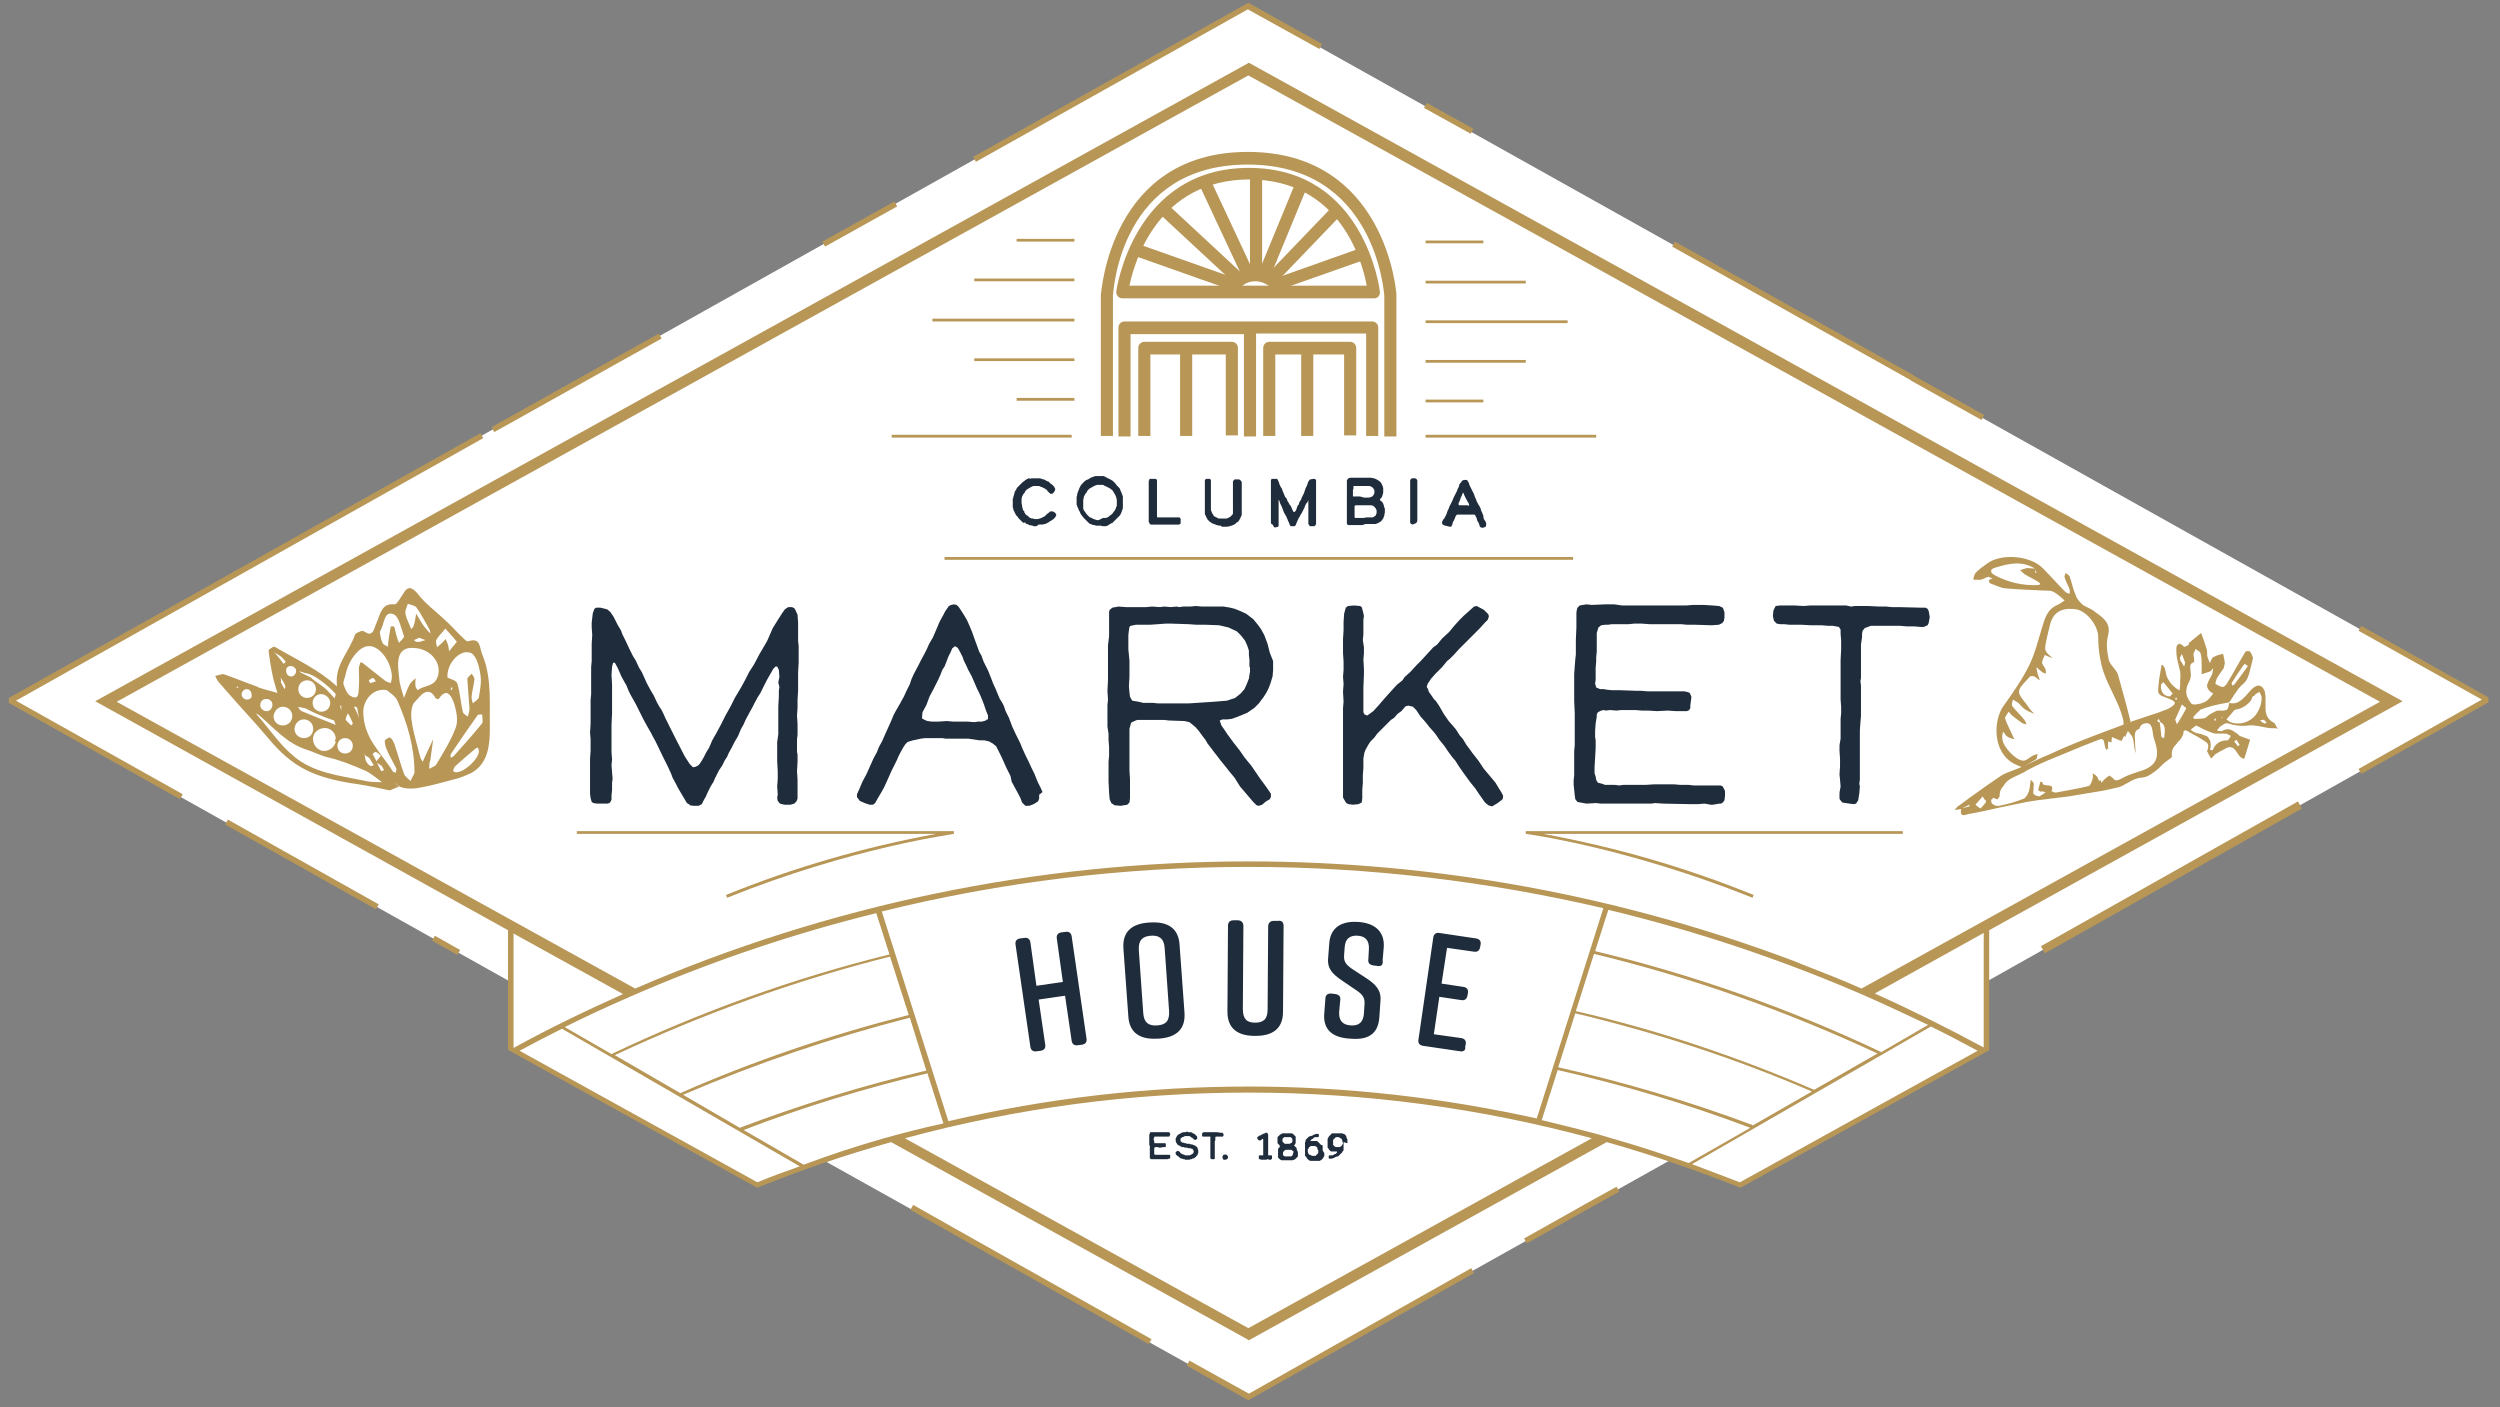 <svg version="1.1" id="Layer_1" xmlns="http://www.w3.org/2000/svg" xmlns:xlink="http://www.w3.org/1999/xlink" x="0px" y="0px" viewBox="0 0 454.2 255.7" style="enable-background:new 0 0 454.2 255.7;" xml:space="preserve">
<rect x="0" y="0" width="454.2" height="255.7" fill="#808080" stroke="none"/>
<style type="text/css">
	.ph0{fill:#FFFFFF;}
	.ph1{fill:#1F2C3C;}
	.ph2{fill:#B79656;}
</style>
<polygon id="background" class="ph0" points="1.6,127.3 92.6,178.3 92.6,190.4 137.4,215.3 149.8,210.9 226.6,253.8 303.4,210.8 
	315.9,215.1 360.7,190.6 360.8,178.4 451.8,127.2 226.6,1.2 "></polygon>
<path id="columbia" class="ph1" d="M188.3,95.6h-0.5l-0.2-0.1l-0.6-0.1l-0.1-0.1l-0.4-0.1l-0.1-0.1l-0.1-0.1l-0.1-0.1L186,95
	l-0.2-0.1l-0.1-0.1l-0.1-0.1l-0.1-0.1l-0.1-0.1l-0.1-0.1l-0.1-0.1l-0.2-0.2l-0.1-0.2l-0.1-0.1l-0.1-0.1l-0.1-0.1l-0.1-0.2l-0.1-0.2
	l-0.1-0.2l-0.1-0.2l-0.1-0.2l0-0.2l-0.1-0.2l0-0.2l0-0.1l0-0.2l0-0.2l0-0.3l0-0.2v-0.4l0.1-0.2l0-0.1l0.1-0.3l0.1-0.4l0.1-0.3
	l0.1-0.2l0.1-0.1l0.1-0.2l0-0.1l0,0l0.1-0.1l0.2-0.2l0.2-0.2l0.2-0.2l0.2-0.2l0.2-0.2l0.3-0.2l0.2-0.2l0.4-0.2l0.2-0.1l0.2-0.1
	L187,87l0.1,0l0.3-0.1l0.2,0l0.1,0h0.2l0.2,0h0.3l0.3,0l0.1,0l0.2,0l0.2,0.1l0.4,0.1l0.3,0.1l0.1,0.1l0.2,0.1l0.3,0.1l0.2,0.2
	l0.2,0.2l0.2,0.1l0.2,0.2l0.2,0.2l0.1,0.2l0.1,0.2v0.2l-0.1,0.2l-0.1,0.2l-0.2,0.2l-0.1,0.1l-0.2,0l-0.2,0l-0.1-0.1l-0.2-0.2
	l-0.2-0.2l-0.1-0.2l-0.2-0.1l-0.1-0.1l-0.2-0.1l-0.2-0.1l-0.2-0.1l-0.3-0.1l-0.2-0.1h-0.3l-0.3,0l-0.3,0l-0.2,0l-0.2,0.1l-0.2,0.1
	l-0.2,0.1l-0.3,0.2l-0.2,0.1l-0.1,0.1l-0.2,0.2l-0.1,0.2l-0.1,0.2l-0.2,0.2l-0.2,0.4l-0.1,0.4l0,0.2l0,0.2l0,0.2v0.3l0.1,0.3l0,0.3
	l0.1,0.2l0,0.2l0.1,0.2l0.1,0.1l0.1,0.1l0,0.1l0,0.1l0.1,0.1l0.1,0.2l0.1,0.1l0.1,0.1l0.2,0.1l0.2,0.2l0.1,0.1L187,94l0.2,0.1
	l0.2,0.1l0.2,0l0.4,0.1l0.2,0l0.4,0l0.3-0.1l0.3-0.1l0.2-0.1l0.2-0.1l0.2-0.1l0.2-0.2l0.2-0.2l0.4-0.3l0.1-0.1l0.2-0.1l0.2,0
	l0.4,0.1l0.3,0.3l0.1,0.2l0,0.1l-0.1,0.2l-0.1,0.2l-0.1,0.1l-0.2,0.2l-0.6,0.4l-0.2,0.1l-0.1,0.1l-0.6,0.3l-0.2,0l-0.2,0.1l-0.1,0
	l-0.2,0l-0.3,0l-0.2,0L188.3,95.6L188.3,95.6z M200.4,94.1h0.2l0.1,0l0.1,0l0.1,0l0.1,0l0.1-0.1l0.1,0l0.2-0.1l0.2-0.2l0.3-0.2
	l0.2-0.2l0.1-0.1l0.1-0.2l0.2-0.2l0.2-0.4l0.1-0.3l0.1-0.2l0-0.3l0-0.3l0-0.2l0-0.3l-0.1-0.4l-0.1-0.3l-0.1-0.2l-0.1-0.2l-0.1-0.1
	l-0.1-0.2l-0.1-0.2l-0.1-0.1l-0.1-0.1l-0.4-0.3l-0.4-0.2l-0.2-0.1l-0.2-0.1l-0.1,0l-0.1-0.1l-0.2-0.1h-0.7l-0.2,0l-0.2,0l-0.3,0.1
	l-0.4,0.2l-0.7,0.4l-0.1,0.1l-0.1,0.1l-0.1,0.1l-0.1,0.2l-0.1,0.2l-0.1,0.1l-0.1,0.1l-0.1,0.2l-0.1,0.2l-0.1,0.2l0,0.2l-0.1,0.3
	l0,0.3l0,0.1l0,0.2l0,0.2v0.2l0,0.1l0,0.1l0,0.2l0,0.2l0.1,0.3l0.3,0.4l0.2,0.3l0.1,0.1l0.2,0.2l0.2,0.2l0.1,0.1l0.1,0l0.2,0.1
	l0.2,0.1l0.2,0.1l0.3,0.1l0.3,0.1h0.3L200.4,94.1L200.4,94.1z M200,95.5h-0.2l-0.2,0l-0.2,0h-0.3l-0.2-0.1l-0.1,0l-0.2,0l-0.2-0.1
	l-0.3-0.1l-0.2-0.1l-0.1-0.1l-0.1-0.1l-0.1-0.1l-0.1-0.1l-0.1-0.1l-0.2-0.2l-0.2-0.2l-0.1-0.1l-0.4-0.5l-0.2-0.3l-0.1-0.3l-0.2-0.3
	l-0.1-0.3l-0.1-0.2l-0.1-0.3l-0.1-0.2l0-0.1l0-0.2v-0.7l0-0.2l0-0.2l0.1-0.3l0-0.2l0.1-0.3l0.1-0.3l0.1-0.2l0.1-0.3l0.2-0.4l0.2-0.3
	l0.1-0.1l0.1-0.1l0.1-0.1l0.1-0.1l0.1-0.1l0.1-0.1l0.3-0.2l0.3-0.1l0.3-0.2l0.2-0.1l0.2-0.1l0.3-0.1l0.3-0.1l0.2,0h0.7l0.3,0h0.1
	l0.2,0l0.2,0.1l0.1,0l0.1,0.1l0.2,0.1l0.2,0.1l0.2,0.1l0.2,0.1l0.2,0.1l0.3,0.2l0.2,0.2l0.2,0.2l0.3,0.4l0.2,0.2l0.1,0.1l0.1,0.1
	l0.1,0.1l0.1,0.2l0.1,0.3l0.1,0.2l0.1,0.2l0,0.1l0.1,0.2l0.1,0.3l0,0.2v0.2l0,0.2l0,0.2l0,0.3l0,0.2V92l0,0.2l0,0.2l-0.1,0.2
	l-0.1,0.3l-0.1,0.3l-0.1,0.2l-0.1,0.2l-0.1,0.1l-0.1,0.1l-0.1,0.1l-0.1,0.1l-0.1,0.1l-0.1,0.1l-0.1,0.1l-0.1,0.1l-0.1,0.1l-0.1,0.1
	l-0.1,0.1l-0.1,0.1l-0.1,0.1l-0.1,0.1l-0.1,0.1L202,95l-0.3,0.2l-0.2,0.1l-0.1,0.1l-0.2,0.1l-0.3,0.1l-0.2,0h-0.4L200,95.5L200,95.5
	z M209.1,95.3l-0.2-0.1l-0.1-0.2l-0.1-0.2l0-0.2v-0.5l0-0.2l0-0.3v-1.1l0-0.1l0-0.3v-0.7l0-0.3v-0.2l0-0.3l0-0.3l0-0.3l0-0.3l0-0.2
	v-0.6l0-0.2v-0.3l0-0.3v-0.7l0.1-0.2l0-0.1l0.1-0.1l0.1,0l0.1,0l0.1,0l0.2,0h0.2l0.2,0L210,87l0.1,0.1l0.1,0.1l0,0.1l0,0.2l0,0.2
	v0.2l0,0.3v0.2l0,0.2v1.2l0,0.2l0,0.2l0,0.4l0,0.3v0.2l0,0.2l0,0.2v0.3l0,0.2v0.2l0,0.4l0,0.3v0.3l0,0.2l0,0.3v0.1l0,0.1l0.1,0.1
	l0.1,0h1l0.2,0l0.2,0h0.2l0.2,0l0.2,0h0.2l0.2,0h0.2l0.1,0h0.2l0.3,0h0.6l0.1,0l0.1,0.1l0.1,0.2l0,0.1v0.5l0,0.1l0,0.1l-0.1,0.1
	l-0.2,0.1l-0.2,0l-0.2,0h-0.6l-0.2,0l-0.2,0h-0.7l-0.2,0l-0.7,0h-2.3L209.1,95.3L209.1,95.3z M221.8,95.5l-0.1,0l-0.2,0l-0.4-0.1
	l-0.3-0.1l-0.2-0.1l-0.1,0l-0.2-0.1l-0.2-0.1l-0.1-0.1l-0.2-0.1l-0.1-0.1l-0.1-0.1l-0.2-0.2l-0.1-0.2l-0.1-0.1l0-0.1l-0.1-0.2
	l-0.1-0.2l-0.1-0.2l0-0.1l0-0.1l0-0.2v-0.4l0-0.2v-0.1l0-0.1v-0.2l0-0.2v-0.4l0-0.2l0-0.1l0-0.1v-0.3l0-0.1v-0.1l0-0.2v-0.5l0-0.2
	v-0.3l0-0.2v-0.8l0-0.2l0-0.2l0-0.2l0-0.2l0-0.2l0-0.1l0.1-0.1l0.2-0.1h0.2l0.1,0l0.1,0l0.2,0l0.1,0.1l0.1,0.1l0,0.1v0.1l0,0.1v0.4
	l0,0.1l0,0.1v0.3l0,0.2v0.2l0,0.1l0,0.1l0,0.1v0.1l0,0.1V90l0,0.1l0,0.1v0.2l0,0.1l0,0.1v0.2l0,0.2l0,0.1v0.1l0,0.1l0,0.1v0.2l0,0.2
	v0.3l0,0.3l0,0.3l0.1,0.2l0.1,0.3l0.2,0.3l0.1,0.2l0.1,0.1l0.2,0.1l0.2,0.1l0.2,0.1l0.2,0.1l0.2,0l0.2,0h0.3l0.3,0l0.5,0l0.2-0.1
	l0.2-0.1l0.2-0.1l0.1-0.1l0.1-0.1l0.1-0.1l0,0l0.1-0.1l0.1-0.2l0-0.1l0-0.1l0-0.2l0-0.2v-0.2l0-0.2l0-0.1l0-0.1v-0.7l0-0.2V91l0-0.2
	V90l0-0.1v-0.4l0-0.1l0-0.2v-0.2l0-0.3v-0.3l0-0.2v-0.2l0-0.3l0-0.2l0.1-0.2l0.1-0.1l0.1-0.1l0.2,0l0.2,0h0.2l0.2,0l0.2,0.1l0.2,0.2
	l0.1,0.2l0,0.2v1.4l0,0.3l0,0.2l0,0.2v2.8l0,0.2l0,0.3l0,0.2l0,0.1l-0.1,0.3l-0.1,0.2l-0.1,0.2l-0.1,0.2l-0.2,0.3l-0.2,0.2l-0.1,0
	l-0.1,0.1l-0.1,0.1l-0.1,0.1l-0.2,0.1l-0.2,0.1l-0.2,0.1l-0.2,0l-0.1,0.1l-0.7,0.1H222L221.8,95.5L221.8,95.5z M231.2,95.3l-0.2-0.1
	l-0.1-0.2l0-0.3l0-0.1v-0.2l0-0.2v-0.2l0-0.3l0-0.2l0-0.3v-0.5l0-0.3l0-0.4v-0.2l0-0.3v-0.4l0-0.2l0-0.3V90l0-0.5v-0.7l0-0.2V88
	l0-0.3l0-0.2v-0.2l0-0.1l0.1-0.1L231,87l0.2,0l0.2,0h0.1l0.2,0l0.2,0L232,87l0.1,0.1l0.1,0.2l0.1,0.2l0.1,0.3l0.1,0.3l0.2,0.4
	l0.2,0.3l0.1,0.3l0.2,0.5l0.1,0.2l0.1,0.3l0.1,0.2l0.1,0.1l0.1,0.1l0.1,0.2l0.1,0.3l0.2,0.3l0.1,0.2l0.1,0.2l0.1,0.1l0.1,0.1
	l0.1,0.2l0.1,0.3l0.1,0.2l0.1,0.2l0.1,0.2l0.1,0l0.1,0l0.1-0.1l0.1-0.1l0.1-0.2l0.1-0.3l0.1-0.3l0.1-0.2l0.1-0.1l0.1-0.1l0-0.1
	l0-0.1l0.1-0.2l0.1-0.2l0.1-0.1l0.1-0.2l0.1-0.3l0.1-0.2l0.1-0.2l0.1-0.2l0.1-0.2l0.1-0.3l0.1-0.3l0.1-0.3l0.2-0.4l0.1-0.2l0-0.1
	l0.1-0.2l0-0.1l0.1-0.2l0.2-0.3l0.1-0.1l0.1,0l0.5-0.1l0.2,0l0.2,0.1l0.1,0.1l0,0.1l0,0.2v1.2l0,0.2l0,0.3v1.1l0,0.3v0.4l0,0.4
	l0,0.3l0,0.4v0.9l0,0.3v0.2l0,0.2v0.3l0,0.2l0,0.3l0,0.4l0,0.3l-0.1,0.2l-0.1,0.1l-0.1,0.1l-0.1,0l-0.1,0l-0.2,0h-0.2l-0.1,0l-0.1,0
	l-0.1-0.1l-0.2-0.3l0-0.4l0-0.2v-0.4l0-0.5v-1l0-0.4l0-0.3v-1.1l0,0l0,0l0,0l-0.1,0.1l0,0.1l-0.1,0.2l-0.1,0.1l-0.1,0.1l-0.1,0.2
	l-0.1,0.2l-0.1,0.3l-0.1,0.2l-0.1,0.2l-0.1,0.2l-0.1,0.2l-0.1,0.2l-0.2,0.3l-0.1,0.2l-0.1,0.2l-0.2,0.3l0,0.1l-0.1,0.1l0,0.1
	l-0.1,0.1l0,0.1l-0.1,0.2l-0.1,0.2l0,0.1l-0.1,0.2l-0.2,0.2l-0.2,0l-0.1,0l-0.2,0l-0.2,0l-0.1-0.1l-0.1-0.2l-0.1-0.3l-0.1-0.2
	l-0.1-0.2l-0.1-0.3l-0.1-0.2l-0.1-0.2l0-0.1l-0.1-0.1l-0.2-0.4l-0.1-0.1l-0.1-0.3l-0.1-0.2l0-0.1l-0.1-0.2l-0.1-0.3l-0.1-0.2
	l-0.1-0.2l-0.1-0.2l-0.1-0.3l-0.1-0.3l-0.1-0.1l0,0v0.2l0,0.3v0.2l0,0.1v0.2l0,0.2l0,0.3v0.7l0,0.2v0.5l0,0.3l0,0.2l0,0.2v0.2l0,0.3
	v0.2l0,0.3l0,0.1l-0.1,0.2l-0.4,0.1h-0.3L231.2,95.3L231.2,95.3z M248.2,94h0.3l0.3,0h0.2l0.2,0h0.2l0.2-0.1l0.1-0.1l0.2-0.1
	l0.1-0.2l0-0.1l0.1-0.1l0-0.2l0-0.2l0-0.2l-0.1-0.2l-0.1-0.2l-0.1-0.1l-0.1-0.1l-0.1-0.1l0,0l-0.1-0.1l-0.4-0.1h-0.4l-0.3,0l-0.1,0
	h-1.1l-0.9,0l-0.2,0.1l0,0.1l0,0.2l0,0.2v0.2l0,0.4l0,0.4v0.3l0,0.3l0.1,0.1l0,0l0.2,0h0.4l0.4,0l0.3,0l0.3,0L248.2,94L248.2,94z
	 M247.8,90.4l0.5,0h0.2l0.2,0l0.4-0.1l0.2-0.1l0.2-0.2l0.1-0.2l0.1-0.2l0-0.2v-0.3l-0.1-0.2l-0.1-0.2l-0.1-0.1l-0.3-0.2l-0.3-0.1
	h-0.2l-0.1,0l-0.6,0h-0.8l-0.2,0l-0.3,0l-0.4,0l-0.2,0l-0.1,0l0,0.1v0.4l-0.1,0.2l0,0.3v0.3l0,0.2v0.2l0,0.1l0,0.1l0.1,0l0.1,0h0.5
	l0.2,0l0.4,0L247.8,90.4L247.8,90.4z M247.5,95.4h-0.7l-0.2,0l-0.5,0l-0.1,0h-0.3l-0.4,0l-0.3,0l-0.1,0l-0.1-0.1l-0.1-0.2l0-0.3
	v-0.4l0-0.4v-0.3l0-0.3l0-0.4v-1.5l0-0.4V90l0-0.4l0-0.3v-0.7l0-0.3v-0.5l0-0.3l0-0.2l0.1-0.2l0.2-0.2l0.3-0.1l0.2,0l0.2,0h1.7
	l0.1,0h0.6l0.2,0h0.8l0.5,0.1l0.3,0.1l0.2,0.1l0.5,0.3l0.1,0.1l0.1,0.1l0.1,0.1l0.1,0.2l0.2,0.4l0.1,0.4l0,0.2v0.6l-0.1,0.4
	l-0.1,0.3l-0.1,0.2l-0.2,0.2l-0.1,0.2l0,0.1l0.2,0.1l0.2,0.2l0.2,0.3l0.1,0.3l0.1,0.4l0.1,0.2l0,0.2l0,0.2v0.3l-0.1,0.4l0,0.2
	l-0.1,0.2l-0.1,0.3l-0.1,0.1l-0.1,0.2l-0.2,0.2l-0.3,0.2l-0.2,0.1l-0.2,0.1l-0.3,0.1l-0.3,0l-0.2,0l-0.2,0l-0.1,0l-0.2,0l-0.2,0
	l-0.3,0h-0.3L247.5,95.4L247.5,95.4z M256.6,95.3l-0.2-0.1l-0.2-0.2l0-0.2v-0.8l0-0.3l0-0.2v-0.3l0-0.3l0-0.2v-0.1l0-0.2v-0.4l0-0.3
	l0-0.2l0-0.2l0-0.1v-0.2l0-0.2l0-0.1v-0.2l0-0.3l0-0.2l0-0.4v-0.3l0-0.3l0-0.2v-1.2l0-0.2l0-0.2l0.1-0.1l0.1-0.1l0.1-0.1l0.2,0h0.2
	l0.2,0l0.2,0.1l0.1,0.1l0.1,0.2v0.2l0,0.3V88l0,0.1l0,0.2l0,0.3v0.3l0,0.2l0,0.3l0,0.4v0.7l0,0.3l0,0.3l0,0.6l0,0.3v0.9l0,0.2v0.6
	l0,0.1v0.8l-0.1,0.3l-0.1,0.1l-0.1,0.1l-0.1,0l-0.2,0.1L256.6,95.3L256.6,95.3z M266.8,91.9L266.8,91.9L266.8,91.9l0.1-0.1l0-0.2
	l-0.1-0.2l-0.3-0.5l-0.1-0.2l-0.2-0.4l-0.1-0.2l-0.1-0.2l-0.1-0.3l-0.1-0.1l-0.1,0.2l-0.1,0.3l-0.2,0.4l-0.1,0.3l-0.1,0.3l-0.1,0.2
	l-0.1,0.2l0,0.1l0,0.1v0.1l0.1,0.1l0.2,0h0.2l0.3,0l0.8,0L266.8,91.9L266.8,91.9z M262.6,95.5l-0.1,0l-0.2-0.1l-0.2-0.1l-0.1-0.2
	l0-0.1v-0.2l0.1-0.2l0.1-0.2l0.1-0.1l0.1-0.1l0.1-0.2l0.1-0.2l0.2-0.4l0.1-0.3l0.1-0.3l0.2-0.4l0.1-0.3l0.1-0.2l0.1-0.2l0.1-0.2
	l0.2-0.4l0.1-0.2l0.1-0.3l0.2-0.4l0.2-0.4l0.1-0.2l0.2-0.4l0.1-0.3l0.1-0.2l0.1-0.2l0.1-0.2l0-0.1l0-0.1l0.1-0.2l0.1-0.1l0.1-0.1
	l0.1-0.1l0-0.1l0.1-0.1l0.1-0.1l0.3-0.1h0.3l0.2,0l0.1,0.1l0.1,0.2l0.1,0.1l0.1,0.3l0.1,0.3l0.2,0.4l0.1,0.2l0.1,0.2l0.1,0.2
	l0.1,0.2l0.1,0.2l0.1,0.2l0.1,0.3l0.1,0.3l0.1,0.2l0.1,0.2l0,0.1l0.1,0.2l0.1,0.2l0.1,0.2l0.1,0.2l0.1,0.1l0.1,0.2l0.1,0.2l0.1,0.2
	l0.1,0.4l0.2,0.4l0.1,0.3l0.1,0.2l0,0.1l0,0.2l0.1,0.3l0.1,0.2l0.1,0.1l0.1,0.2l0.1,0.2l0,0.2l0,0.3l-0.1,0.2l-0.2,0.1l-0.4,0.1
	l-0.3-0.1l-0.1-0.1l-0.1-0.1l0-0.2l-0.1-0.2l-0.1-0.3l-0.1-0.1l-0.1-0.2l-0.1-0.3l0-0.1l-0.1-0.2l-0.1-0.2l-0.1-0.2l-0.1-0.1l-0.2,0
	h-2.1l-0.3,0l-0.2,0l-0.2,0l-0.2,0l-0.1,0.1l-0.1,0.1l-0.2,0.5l-0.1,0.2l0,0.1l-0.1,0.1l-0.1,0.2l-0.1,0.2l0,0.2l-0.1,0.2l-0.1,0.2
	l-0.1,0.1l-0.2,0L262.6,95.5L262.6,95.5z"></path>
<path id="house" class="ph1" d="M185.3,170.5l0.8-0.1c0.6-0.1,1,0.2,1.1,0.8l1.1,7.9l4.8-0.7l-1.1-7.9c-0.1-0.6,0.2-1,0.8-1.1
	l0.8-0.1c0.6-0.1,1,0.2,1.1,0.8l2.7,18.6c0.1,0.6-0.2,1-0.8,1.1l-0.8,0.1c-0.6,0.1-1-0.2-1.1-0.8l-1.2-8.2l-4.8,0.7l1.2,8.2
	c0.1,0.6-0.2,1-0.8,1.1l-0.8,0.1c-0.6,0.1-1-0.2-1.1-0.8l-2.7-18.6C184.4,171,184.7,170.6,185.3,170.5L185.3,170.5z M210.2,186.3
	c1.6-0.1,2.3-0.8,2.2-2.6l-0.8-11.4c-0.1-1.8-1-2.4-2.5-2.3c-1.5,0.1-2.3,0.8-2.2,2.6l0.8,11.4C207.8,185.8,208.7,186.4,210.2,186.3
	L210.2,186.3z M208.8,167.6l0.2,0c3.1-0.2,5.1,1,5.3,4l0.9,12.4c0.2,3.1-1.6,4.5-4.7,4.7l-0.2,0c-3.1,0.2-5.1-1-5.3-4l-0.9-12.4
	C203.9,169.2,205.7,167.8,208.8,167.6z M233.2,168.2l-0.1,15.6c0,3.1-1.9,4.4-5,4.4H228c-3.1,0-5-1.3-5-4.4l0.1-15.6
	c0-0.6,0.3-1,1-1h0.8c0.6,0,1,0.4,1,1l-0.1,15.1c0,1.8,0.7,2.5,2.2,2.5c1.5,0,2.3-0.6,2.3-2.4l0.1-15.1c0-0.6,0.4-1,1-1h0.8
	C232.9,167.2,233.2,167.6,233.2,168.2L233.2,168.2z M250.3,175.5l-0.8-0.1c-0.6-0.1-1-0.4-0.9-1.1l0.1-1.8c0.1-1.6-0.6-2.4-2-2.5
	s-2.3,0.5-2.4,2.1l-0.1,1.4c-0.1,1.2,0.3,1.7,1.4,2.5l2.6,1.7c1.7,1.1,2.8,2.2,2.6,4.2l-0.2,2.9c-0.2,3.1-2.1,4.2-5.3,3.9h-0.1
	c-3.1-0.2-4.9-1.6-4.6-4.7l0.2-2.6c0-0.6,0.4-0.9,1-0.9l0.8,0.1c0.6,0.1,1,0.4,0.9,1.1l-0.2,2.1c-0.1,1.6,0.6,2.4,2.1,2.5
	c1.5,0.1,2.3-0.6,2.4-2.2l0.1-1.6c0.1-1.2-0.3-1.8-1.5-2.6l-2.5-1.7c-1.8-1.2-2.8-2.2-2.6-4.2l0.2-2.6c0.2-3,2.4-4.1,5.2-3.9h0.1
	c2.8,0.2,4.8,1.6,4.6,4.6l-0.2,2.3C251.3,175.3,251,175.6,250.3,175.5L250.3,175.5z M265.3,191l-6.8-1c-0.6-0.1-0.9-0.5-0.8-1.1
	l2.7-18.6c0.1-0.6,0.5-0.9,1.1-0.8l6.7,1c0.6,0.1,0.9,0.5,0.8,1.1l-0.1,0.5c-0.1,0.6-0.5,0.9-1.1,0.8l-4.9-0.7l-1,6.5l4,0.6
	c0.6,0.1,0.9,0.5,0.8,1.1l-0.1,0.5c-0.1,0.6-0.5,0.9-1.1,0.8l-4-0.6l-1,6.8l5,0.7c0.6,0.1,0.9,0.5,0.8,1.1l-0.1,0.5
	C266.3,190.8,265.9,191.1,265.3,191L265.3,191z"></path>
<g id="door">
	<path class="ph2" d="M205.2,51.9h43.1c-0.8-4.5-4.9-19.3-21.4-19.3C210.4,32.7,206.1,47.5,205.2,51.9L205.2,51.9z M249.6,54.2
		h-45.7c-0.6,0-1.1-0.5-1.1-1.1c0,0,0-0.1,0-0.1c0-0.2,3.1-22.5,24.1-22.5c21.1,0,23.8,22.3,23.8,22.5c0.1,0.6-0.4,1.2-1,1.2
		C249.7,54.2,249.7,54.2,249.6,54.2z"></path>
	<path class="ph2" d="M224,52.8l-18.1-6.4l0.8-2.1l18.1,6.4L224,52.8L224,52.8z"></path>
	<path class="ph2" d="M231.9,53.5c0-0.1-1.3-2.4-3.9-2.4c-1.5,0-2.8,0.9-3.4,2.3l-2.1-0.7c0.8-2.3,3-3.8,5.5-3.8
		c4,0,5.8,3.5,5.9,3.7L231.9,53.5L231.9,53.5z"></path>
	<path class="ph2" d="M224.5,51.7l-14-13L212,37l14,13C226,50,224.5,51.7,224.5,51.7z"></path>
	<path class="ph2" d="M225.8,50.5l-8-17.1l2-1l8,17.1L225.8,50.5L225.8,50.5z"></path>
	<path class="ph2" d="M229.3,49.7h-2.2V31.6h2.2V49.7z"></path>
	<path class="ph2" d="M230.7,50.4l-2.1-0.8l6.8-16.5l2.1,0.8L230.7,50.4z"></path>
	<path class="ph2" d="M231.6,51.6l-1.6-1.5l12.1-12.6l1.6,1.5L231.6,51.6z"></path>
	<path class="ph2" d="M232.6,52.6l-0.7-2.1l15.5-5.5l0.8,2.1L232.6,52.6L232.6,52.6z"></path>
	<path class="ph2" d="M202.2,53.7c0.1-1,1.4-23.8,24.5-23.8c23,0,24.7,22.9,24.8,23.8v25.6h2.2V53.5c0-0.3-1.9-25.9-27-25.9
		c-25.1,0-26.6,25.7-26.7,26l0,25.6h2.2L202.2,53.7L202.2,53.7z"></path>
	<path class="ph2" d="M216.6,64.4v14.8h-2.2V64.4H209v14.8h-2.2v-16c0-0.6,0.5-1.1,1.1-1.1h15.9c0.6,0,1.1,0.5,1.1,1.1v15.9h-2.2
		V64.4H216.6L216.6,64.4z M238.6,64.4v14.8h-2.2V64.4h-4.7v14.8h-2.2v-16c0-0.6,0.5-1.1,1.1-1.1h14.7c0.6,0,1.1,0.5,1.1,1.1v15.9
		h-2.2V64.4H238.6L238.6,64.4z"></path>
	<path class="ph2" d="M228.2,60.7v18.6H226V60.7h-20.6v18.6h-2.2V59.5c0-0.6,0.5-1.1,1.1-1.1h45c0.6,0,1.1,0.5,1.1,1.1l0,19.7h-2.2
		l0-18.6H228.2L228.2,60.7z"></path>
	<path class="ph2" d="M285.8,101.7H171.6v-0.5h114.2V101.7z M290,79.5h-31V79h31L290,79.5L290,79.5z M194.7,79.5H162V79h32.7
		L194.7,79.5L194.7,79.5z M195.2,72.8h-10.5v-0.5h10.5L195.2,72.8L195.2,72.8z M195.2,65.6h-18.2v-0.5h18.2L195.2,65.6L195.2,65.6z
		 M195.2,58.4h-25.8v-0.5h25.8L195.2,58.4L195.2,58.4z M195.2,51.1h-18.2v-0.5h18.2L195.2,51.1L195.2,51.1z M195.2,43.9h-10.5v-0.5
		h10.5L195.2,43.9L195.2,43.9z"></path>
	<rect x="259" y="72.6" class="ph2" width="10.5" height="0.5"></rect>
	<rect x="259" y="65.4" class="ph2" width="18.2" height="0.5"></rect>
	<rect x="259" y="58.2" class="ph2" width="25.8" height="0.5"></rect>
	<rect x="259" y="51" class="ph2" width="18.2" height="0.5"></rect>
	<rect x="259" y="43.7" class="ph2" width="10.5" height="0.5"></rect>
</g>
<path id="outside_line" class="ph2" d="M226.8,254.4l-11.2-6.3l0.5-0.9l10.8,6l40.4-22.8l0.5,0.9L226.8,254.4L226.8,254.4z
	 M208.7,244.2L173,224.1l-7.6-4.3l0.5-0.9l7.6,4.3l-0.2,0.4l0.2-0.4l35.7,20.1L208.7,244.2L208.7,244.2z M277.4,225.9l-0.5-0.9
	l12.1-6.8l0.2,0.4l-0.2-0.4l4.7-2.6l0.5,0.9l-4.7,2.6L277.4,225.9L277.4,225.9z M83.1,173.5l-4.6-2.6l0.5-0.9l4.6,2.6
	C83.5,172.7,83.1,173.5,83.1,173.5z M68.3,165.2l-27.4-15.4l0.5-0.9l27.4,15.4L68.3,165.2L68.3,165.2z M412,148.7l5.5-3.1l0.7,1.3
	l-5.5,3.1l-0.3-0.5l0.3,0.5l-41.2,23.2l-0.7-1.3L412,148.7L412,148.7z M32.7,145.2L1.6,127.7v-0.9l85.7-48.1l0.5,0.9L2.9,127.3
	l30.3,17L32.7,145.2z M429,140.6l-0.5-0.9l22.4-12.6l-22.4-12.5l0.5-0.9l23.1,13v0.9L429,140.6L429,140.6z M89.8,78.5l-0.5-0.9
	l30.4-17l0.5,0.9L89.8,78.5L89.8,78.5z M360,76.3l-12.9-7.2l0.5-0.9l12.9,7.2C360.5,75.4,360,76.3,360,76.3z M347.2,69.1l-43.4-24.3
	l0.5-0.9l43.4,24.3L347.2,69.1L347.2,69.1z M149.9,44.8l-0.5-0.9l13.1-7.3l0.5,0.9L149.9,44.8z M177.3,29.4l-0.5-0.9l50-28l13.4,7.5
	l-0.5,0.9l-13-7.2L177.3,29.4L177.3,29.4z M267.2,24.3l-8.5-4.7l0.5-0.9l8.5,4.7L267.2,24.3L267.2,24.3z M318.4,163.1
	c-23-9.2-41.1-11.6-41.2-11.6l0-0.5h68.5v0.5h-65.3c13.1,2.4,25.9,6.1,38.2,11.1L318.4,163.1z M132.1,163.1l-0.2-0.5
	c12.3-5,25.1-8.7,38.2-11.1h-65.3V151h68.5l0,0.5C173.1,151.6,155,153.9,132.1,163.1L132.1,163.1z"></path>
<path id="left_icon" class="ph2" d="M87.6,131.4c-1.7,2.1-3.4,4-5.2,6c-0.1,0.1-0.3,0.1-0.5,0.3v0l0,0c0-0.3-0.1-0.5,0-0.7
	c1.6-2.4,3.2-4.7,4.9-7.1c0.1-0.1,0.6-0.1,0.8-0.1c0,0,0,0,0,0C87.6,130.3,87.8,131.1,87.6,131.4L87.6,131.4z M82.7,140.3
	L82.7,140.3l-0.4-0.2c0.1-0.3,0.2-0.7,0.4-0.9c1.2-1.1,2.4-2.1,3.7-3.2c0.1-0.1,0.3-0.1,0.4-0.2v0h0c0.1,0.2,0.2,0.4,0.2,0.7
	C87,137.9,84.2,140.5,82.7,140.3L82.7,140.3z M78,139.7L78,139.7L78,139.7l0-0.9l0.2-0.8l0.5-3.7c-0.5,1.1-1,2.1-1.5,3.2
	c-0.1,0.3-0.3,0.6-0.4,0.9l0,0v0c-0.2-0.3-0.4-0.6-0.5-1c-0.5-2.1-1.2-4.2-1.5-6.4c-0.2-1.1-0.1-2.9,0.6-3.5
	c0.6-0.6,1.4-1.9,2.4-1.8c0.4,0,0.9,0.3,1.3,1.1c0.1,0.1,0.2,0.1,0.3,0.2c0.1,0,0.2,0,0.3,0c0.5-0.8,1-1.1,1.4-1.1
	c0.8,0.1,1.3,1.6,1.4,1.9c0.4,1.3,0.8,3.1,0.3,4.4c-0.9,2.4-2.3,4.6-3.6,6.8C78.9,139.3,78.4,139.4,78,139.7L78,139.7z M74.6,141.9
	L74.6,141.9c-0.4-0.4-1-0.8-1.2-1.3c-0.6-1.7-1.1-3.5-1.7-5.3c-0.2-0.5-0.4-1-0.8-1.3c-0.2-0.1-1,0.4-1,0.6c0,0.6,0.2,1.3,0.5,1.9
	c0.5,1.1,1.1,2.1,1.6,3.1c0.1,0.2-0.1,0.5-0.1,0.8l0,0c-0.2-0.1-0.4-0.1-0.5-0.2c-2.1-3.4-5.4-6.1-5.4-10.9c0-2.2,1.9-4.4,4.3-3.9h0
	c0.4,0.4,1.5,1,1.9,1.9c1.8,4.1,3.1,8.4,3.1,13.1C75.2,140.8,74.8,141.3,74.6,141.9L74.6,141.9z M69.3,140.1L69.3,140.1l-0.1-0.1
	l-0.7-1.4l0.8,0.5c0.2,0.2,0.3,0.6,0.5,0.8C69.6,140,69.4,140.1,69.3,140.1z M67.7,137c0.2-0.2,0.4-0.4,0.5-0.4
	c0.4,0.1,0.7,0.4,1,0.7l-0.8,1L67.7,137L67.7,137z M67.9,139c-0.2,0.1-0.4,0.2-0.5,0.2c-0.6-0.3-1.1-0.9-1.1-2h-0.2
	c0,0,0.1-0.1,0.1-0.1l-0.1,0l0.2,0v0.1l0.8,0.5L67.9,139L67.9,139z M66,141.8c-4.4-0.9-9-1.4-12.5-4.3c-2.6-2.1-4.5-5-6.7-7.5
	l-0.3-0.4l0.4,0.2c2.9,2.4,5.1,5.3,9.1,6.5c1.2,0.4,2.3,1,3.6,1.3c2.2,0.5,4.4,1.4,6.5,2.3c1.2,0.5,2.2,1.4,3.3,2.2
	C68.3,142.1,67.1,142.1,66,141.8L66,141.8z M48.3,127c0.6-0.1,1.2,0.4,1.2,1s-0.4,1.2-1,1.2c-0.1,0-0.1,0-0.2,0
	c-0.6-0.1-1.1-0.6-1-1.2C47.3,127.5,47.7,127,48.3,127z M51.4,128.4c0.9,0,1.7,0.7,1.7,1.7c0,0.9-0.7,1.7-1.7,1.7s-1.7-0.7-1.7-1.7
	C49.8,129.2,50.5,128.4,51.4,128.4z M49.9,118.6c-0.1-0.1-0.1,0-0.1-0.1C49.8,118.4,49.8,118.5,49.9,118.6c0.2,0.1,0.5,0.2,1.3,0.8
	c0.3,0.4,0.6,0.6,0.7,0.8c0,0.1-0.2,0.3-0.4,0.4C51.4,120.4,50.3,119,49.9,118.6z M51.7,125.2c-0.2-0.4-0.4-0.7-0.6-1.1
	c-0.1-0.1,0-0.3-0.1-1c0.5,0.8,0.7,1.1,0.8,1.5C51.9,124.8,51.8,125,51.7,125.2L51.7,125.2z M52.8,121c0.5,0,1,0.4,1,0.9
	c0,0.5-0.4,1-0.9,1c0,0,0,0,0,0c-0.5,0-0.9-0.4-0.9-1C51.9,121.4,52.3,121,52.8,121z M55.2,130.7c0.9,0,1.7,0.7,1.7,1.7
	s-0.7,1.7-1.7,1.7l0,0c-0.9,0-1.7-0.7-1.7-1.7C53.6,131.4,54.3,130.7,55.2,130.7L55.2,130.7z M55.5,128.7c1.7,0.9,3.4,1.6,5.2,2.2
	c0.1,0.3,0.2,0.6,0.3,0.8c-2.1-0.8-4.2-1.7-6.2-2.5c-0.3-0.1-0.4-0.5-0.7-0.7C54.4,128.4,55.5,128.7,55.5,128.7z M55.8,123.6
	c0.9,0,1.6,0.7,1.6,1.6s-0.7,1.6-1.6,1.6l0,0c-0.9,0-1.6-0.7-1.6-1.6S54.9,123.6,55.8,123.6z M60,127.7c0,0.9-0.7,1.6-1.6,1.6
	c-0.9,0-1.6-0.7-1.6-1.6s0.7-1.6,1.6-1.6C59.3,126.2,60,126.9,60,127.7z M55.5,122.3c1.4,0.1,4,2.1,5.5,3.8l-0.2,0.8
	c-0.4-0.5-0.8-0.9-1.2-1.3c-0.6-0.8-2.7-2-3-2.4c-0.3-0.3-2-0.9-2.2-1.2C54.4,121.9,55.4,122.3,55.5,122.3L55.5,122.3z M61,134.8
	c-0.3,1.1-1.4,1.8-2.5,1.6c-1.1-0.3-1.8-1.4-1.6-2.5s1.4-1.8,2.5-1.6c0.9,0.2,1.6,1,1.6,1.9l-0.1,0.2
	C60.8,134.6,60.9,134.7,61,134.8z M62.7,134.1c0.8,0,1.4,0.6,1.4,1.4c0,0.8-0.6,1.4-1.4,1.4l0,0c-0.8,0-1.4-0.6-1.4-1.4
	S61.9,134.1,62.7,134.1L62.7,134.1L62.7,134.1z M61.8,128.4c0-0.1,0.1-0.2,0.2-0.3v1.1c0,0.1,0,0,0,0C62,129,61.9,128.7,61.8,128.4
	L61.8,128.4L61.8,128.4z M64.1,131.4c0,0.1-0.2,0.3-0.3,0.4l-1-1c0-0.4,0.2-0.8,0.4-1.2C63.6,130.1,63.8,130.8,64.1,131.4z
	 M65.3,130.5c-0.3-0.7-0.6-1.4-1-2.1c0.1,0,0.1,0,0.2,0c0.2,0,0.3,0.1,0.4,0.2C65,129.2,65.1,129.9,65.3,130.5z M68.3,123.8
	c-0.5,0.1-0.8,0.3-1,0.3h0c-0.1,0-0.2-0.3-0.3-0.5c0.2-0.1,0.5-0.4,0.7-0.4h0C67.9,123.1,68,123.4,68.3,123.8L68.3,123.8z
	 M62.8,122.5c0.5-2.6,2.6-5.2,4.2-5.1c0.1,0,0.3,0,0.4,0c1.8,0.3,3.7,2.9,3.8,5.5c0,0.4-0.1,0.8-0.2,1.2h0c-0.3-0.1-0.7-0.2-1-0.4
	c-1.3-1-2.5-2-3.8-3c-0.2-0.2-0.4-0.3-0.7-0.4c-0.1,0.4-0.3,0.8-0.3,1.1c0,1.1,0.1,2.2,0,3.4c-0.1,0.7,0.1,2.1-0.9,1.9
	c-0.1,0-0.3-0.1-0.5-0.2c-0.7-0.3-1.1-1.3-1.4-2.2C62.3,123.8,62.7,123.1,62.8,122.5z M69.2,114.4c0.6-1.1,0.6-3.2,2-2.9l0.3,0.1
	c1,0.4,1.4,2.6,1.9,4c0.1,0.2-0.6,0.8-0.9,1.2v0l0,0c-0.2-0.4-0.3-0.7-0.4-1.1c-0.2-0.6-0.3-1.3-0.5-1.9l-0.6,0
	c-0.1,0.6-0.2,1.1-0.3,1.7c-0.1,0.7-0.2,1.4-0.2,2h0c-0.3-0.2-0.8-0.3-1-0.7c-0.3-0.6-0.4-1.3-0.5-2C69,114.7,69.2,114.5,69.2,114.4
	z M74.1,109.7L74.1,109.7c0.6,0.2,1.3,0.3,1.6,0.7c0.9,1.3,1.6,2.7,2.4,4.1l0.1,0.6c0,0-0.3-0.3-0.4-0.4c-0.4-0.5-0.8-0.9-1.1-1.4
	c-0.4-0.6-0.7-1.2-1.1-1.8c-0.1,0.7-0.2,1.4-0.4,2.1c-0.1,0.3-0.3,0.5-0.5,0.7v0l0,0c-0.3-0.9-0.8-1.7-1-2.6
	C73.5,111,73.9,110.3,74.1,109.7L74.1,109.7z M75.2,116.3c0.3-0.1,0.6-0.3,0.9-0.4c0.1,0,0.1,0,0.2,0c0.2,0.1,0.5,0.2,1,0.4
	c-0.8,0.2-1.1,0.4-1.3,0.3h0C75.7,116.7,75.4,116.5,75.2,116.3z M79.6,122.7c-0.6,2.2-2.5,1.7-3.7,2.7v0l0,0
	c-0.1-0.2-0.4-0.4-0.4-0.7c-0.1-0.5,0-1,0-1.5c-0.4,0.4-0.8,0.7-1.1,1.2c-0.4,0.8-0.7,1.6-1,2.4l0,0l0,0c-0.3-1-0.6-1.9-0.8-2.9
	c-0.1-0.6-0.1-1.2-0.2-1.9c-0.4-3.6,0.8-4.8,4-4.1h0C78.8,118.6,80.1,120.7,79.6,122.7z M79.3,116.2c0.4-0.7,1.1-1.3,1.6-2l0,0
	c0.7,0.8,1.4,1.5,2.1,2.4l-1.4,1.7v0l0,0c-0.1-0.4-0.1-0.8-0.2-1.1c-0.1-0.4-0.3-0.7-0.4-1.1l-0.8,0.8l-0.8,0.7
	C79.3,117.1,79.1,116.5,79.3,116.2z M82.2,125.1c0,0.1-0.2,0.2-0.2,0.3l0,0h0c-0.1-0.1-0.2-0.1-0.1-0.2c0-0.1,0.1-0.3,0.2-0.4l0,0v0
	C82.1,124.9,82.2,125,82.2,125.1L82.2,125.1z M85,118.5c0.2,0,0.5,0.1,0.7,0.2c0.9,0.6,1.4,2.5,1.6,4c0.2,1.3-0.1,2.7-0.3,4
	c-0.1,0.4-0.7,0.7-1.1,1.1v0l0,0c-0.1-0.5-0.3-0.9-0.2-1.4c0.1-1,0.4-2,0.5-3c0-0.3-0.3-0.7-0.5-1c-0.3,0.3-0.8,0.7-0.8,1
	c0.1,1.8,0.3,3.6,0.4,5.4c0,0.4-0.2,0.9-0.3,1.4c0,0-0.8-0.5-0.9-0.8c-0.4-1.7-0.5-3.5-1-5.2c-0.2-0.6-1.2-0.8-1.8-1.1l0,0l0,0l0,0
	C81.1,120.8,83.2,118.3,85,118.5z M44.9,127.1c-0.5,0-1-0.4-1-0.9c0-0.5,0.4-1,0.9-1c0,0,0,0,0,0c0.5,0,0.9,0.4,0.9,1
	C45.9,126.7,45.4,127.1,44.9,127.1z M43,125c0-0.1,0-0.1,0-0.2c0,0,0.1,0,0.2-0.1l0.1,0.2L43,125z M87.7,119.1
	c-0.5-1.1-0.4-2.4-1.3-2.7c-0.3-0.1-0.7-0.1-1.3,0.1c-0.1,0-0.1,0-0.2,0c-0.4-0.1-0.9-0.8-1.3-1.1c-0.9-0.9-1.8-1.9-2.8-2.8
	c-1.7-1.6-3.5-2.9-4.9-4.7c-0.3-0.4-0.7-0.8-1.2-1c-0.6-0.2-1,0.2-1.6,1.2c-0.4,0.6-1,1.7-1.4,1.7c-2.4-0.3-2.6,1.8-3.3,3.4
	c-0.4,0.8-0.5,2.1-1.5,1.9c-0.2-0.1-0.5-0.2-0.8-0.4c0,0-0.1,0-0.1-0.1c-0.4,0-1.4,0.4-1.5,0.7c-1,3-3.6,5.4-3.3,8.9
	c0,0.2,0,0.4,0,0.5c-3.2-3-7.4-4.9-11.3-7.2c-0.2-0.1-1.1,0.5-1.1,0.7c0.2,1.8,0.5,3.5,0.9,5.3c0.2,0.8,0.5,1.6,0.7,2.4
	c-0.9-0.3-1.9-0.5-2.8-0.8c-0.3-0.1-0.7-0.2-1-0.4c-2-0.7-3.9-1.5-5.9-2.2c-0.4-0.1-1,0.2-1.6,0.3c0.2,0.4,0.4,0.9,0.7,1.2
	c2.1,2.4,4.2,4.8,6.4,7.2c2.2,2.4,4.1,5.1,6.7,7c3.5,2.7,7.9,3.7,12.3,4.3c1.9,0.3,3.7,0.7,5.6,1.1l1.7-0.7l-0.9-0.7
	c0.2,0.1,0.5,0.3,0.7,0.5c0.4,0.3,0.8,0.4,1.3,0.5c0.8,0.1,1.8,0.1,2.7-0.1c2.3-0.4,4.6-1.1,6.9-1.7c0.8-0.2,1.5-0.6,2.3-0.9
	c3.3-1.7,3.5-5.4,3.5-8.3C88.9,128,89.4,123.4,87.7,119.1L87.7,119.1z"></path>
<g id="right_icon">
	<path class="ph2" d="M383,136.1l0-0.4c-0.1,0-0.1,0.1-0.2,0.1C382.9,136,382.9,136.1,383,136.1z M370.2,106.3
		c-2.8,0.1-5.4-0.5-7.8-1.8c-1.1-0.6-0.7-1.2,0.2-1.4c2.3-0.7,4.7-1.3,7.1,0.2h0v0.1l0.3,0.7l-0.2,0l-0.1-0.7l0-0.1
		c-0.5,0-1-0.1-1.4-0.1c-0.4,0.1-0.8,0.2-1.3,0.4c0.3,0.2,0.5,0.5,0.8,0.7c0.8,0.5,1.7,0.9,2.5,1.4c0.2,0.1,0.3,0.3,0.4,0.4
		C370.6,106.2,370.4,106.3,370.2,106.3z M370,137.9c0.1-0.3,0.1-0.6,0.2-0.9c-0.3,0.1-0.6,0.1-0.9,0.3c-0.6,0.3-1.1,0.9-1.7,0.9
		c-1.3,0-3.7-2.5-3.8-3.9c-0.1-0.5,0-0.9,0.1-1.4c0.3,0.3,0.5,0.8,0.9,1c0.3,0.2,0.8,0.3,1.2,0.4c-0.2-0.3-0.4-0.7-0.5-1
		c-0.4-0.9-0.9-1.8-1.2-2.7c-0.1-0.2,0.1-0.5,0.3-0.8l0.2-0.3l0.1-0.2l0.4,0.4c0.1,0.1,0.2,0.3,0.4,0.4c0.5,0.4,1,0.8,1.6,1.2
		c0.2,0.2,0.6,0.2,0.9,0.3c-0.1-0.2-0.2-0.5-0.4-0.8c-0.7-0.9-1.5-1.6-2.2-2.5c-0.2-0.3,0-0.8,0.1-1.2c0.3,0.2,0.7,0.4,1,0.6
		c0.4,0.4,0.7,0.8,1.1,1.1c0.5,0.4,1.2,0.6,1.8,0.9c-0.4-0.4-0.8-0.8-1.1-1.3c-0.6-0.9-1.7-1.9-1.7-2.8c0.1-0.9,1.3-1.8,2-2.7
		c0.1-0.1,0.6-0.1,0.8,0c0.4,0.2,0.6,0.5,1,0.7c-0.1-0.4-0.3-0.8-0.4-1.2s-0.2-0.8-0.2-1.2c0.3,0.3,0.6,0.6,0.9,0.8
		c0.2,0.2,0.5,0.3,0.8,0.4c0-0.3,0-0.6-0.1-0.9c-0.2-0.4-0.6-0.8-0.6-1.1c0-0.4,0.3-0.9,0.5-1.4l1.4,0.6l-0.3-0.3
		c-0.3-0.3-0.7-0.6-0.9-1c-0.2-0.3-0.1-0.7-0.1-1c0.2-1.2,0.5-2.4,0.8-3.6c0.5-2.4,2.1-3.4,4.8-3c2.1,0.4,4,3.1,4,5
		c0,2.1,0.3,4.2,0.9,6.2c1,3,2.9,5.8,3.6,8.7c0.1,0.3,0.1,0.7,0.1,1.1l1.2-0.4l0.1-0.1c-0.7-2.9-1.5-5.7-2.3-8.6
		c-0.3-1-1.5-1.8-1.7-2.8c-0.3-1.4-0.5-3-0.1-4.4c0.6-2.3-1.1-3.3-2.6-4.4c-0.6-0.5-1.5-0.7-2.1-1.2c-0.5-0.5-1-1-1.2-1.7
		c-0.5-1.1-0.7-2.3-1.1-3.4c-0.1-0.2-0.5-0.4-0.7-0.6c-0.1,0.3-0.3,0.6-0.2,0.8c0.2,0.7,0.6,1.4,0.9,2.1c0.1,0.3,0,0.6,0,0.9
		c-0.3-0.1-0.6-0.2-0.8-0.4c-1.4-1.4-2.7-2.9-4.1-4.3c-2.3-2.3-7.6-2.7-10.1-0.8c-0.7,0.5-1.4,1-2,1.6c-0.3,0.3-0.4,0.8-0.5,1.3
		c0.5,0,1,0.1,1.4,0c0.5-0.1,0.9-0.4,1.3-0.5c0.2,0,0.5,0.2,0.8,0.3c-0.2,0.1-0.5,0.1-0.6,0.3c-0.1,0.2,0,0.5,0.2,0.6
		c0.9,0.3,1.8,0.8,2.8,0.9c2.4,0.2,4.8,0.3,7.2,0.4c0.5,0,1.2,0,1.6,0.3c0.4,0.2,0.7,0.5,1,0.7l0.9,0.8l-0.6,0.4
		c-0.2,0.1-0.4,0.3-0.7,0.4c-1.9,0.8-2.3,2.5-2.8,4.1c-0.7,2.3-1.3,4.8-2.4,7c-1.3,2.6-3,5-4.7,7.4c-1.7,2.5-2,8.3,2.1,10.4
		c0.4,0.2,0.9,0.4,1.4,0.6L370,137.9L370,137.9L370,137.9z"></path>
	<path class="ph2" d="M411.3,131.4c-0.2-0.1-0.4-0.2-0.7-0.5c0.4-0.1,0.6-0.2,0.7-0.1c0.2,0.1,0.4,0.4,0.5,0.5
		C411.6,131.4,411.5,131.5,411.3,131.4z M405.2,131.2c-0.2-0.1-0.4-0.3-0.7-0.5c0.2-0.2,0.4-0.5,0.6-0.7l0.2-0.2
		c0.4-0.5,0.6-0.9,1-0.9c1.1-0.2,2-0.8,2.7-1.7c0.1-0.2,0.1-0.4,0.3-0.7c0,0,0.2-0.1,0.3-0.1l0.1-0.2c0.2-0.2,0.5-0.3,0.8-0.5
		c0.1,0.3,0.4,0.7,0.4,1c0,1.2-0.4,2.3-1.1,3.2C408.7,131.3,406.8,131.8,405.2,131.2L405.2,131.2z M403.6,130.4c0,0,0-0.1,0-0.1
		l0.1-0.1l0.1,0.2C403.7,130.4,403.7,130.4,403.6,130.4L403.6,130.4z M402.4,131c0-0.1-0.1-0.2-0.1-0.3c0-0.1,0.1-0.1,0.2-0.2
		c0,0.1,0.1,0.2,0.1,0.3C402.6,130.8,402.5,130.9,402.4,131z M404.4,133.3c0.1,0,0.2,0,0.3,0.1c0.2,0.1,0.4,0.2,0.6,0.3
		c-0.1,0.1-0.2,0.4-0.3,0.5c-0.1,0.2-0.2,0.3-0.3,0.3c-0.6,0-1.1,0.1-1.6,0.4c-0.5,0.3-0.8,0.7-1.1,1.4c0,0-0.1,0-0.2,0
		c-0.1,0-0.2-0.1-0.3-0.1c0.2-0.5,0.2-1.1,0-1.7c-0.1-0.2-0.2-0.4-0.4-0.6c-0.1-0.1-0.2-0.2-0.3-0.2c-0.3-0.1-0.5-0.2-0.8-0.3
		c-0.5-0.1-1-0.2-1.4-0.4c-0.1-0.1-0.2-0.1-0.3-0.2l-0.3-0.2l0.2-0.2l0.8-0.6l0.8,0.4c0.5,0.3,1,0.5,1.5,0.7l0.8,0.3
		C402.9,133.4,403.6,133.2,404.4,133.3L404.4,133.3z M397.8,123.7c0.2-0.4,0.3-1,0.2-1.5c0-0.8-0.4-1.6,0.6-1.9c0.1,0,0-1-0.1-1.5
		l0,0l0.4-0.9c0.3,0.3,0.8,0.4,0.9,0.8c0.2,0.7,0.2,1.6,0.2,2.4c0,0.5,0,1,0,1.4c0.5-0.2,1-0.3,1.5-0.5c0.2-0.1,0.4-0.4,0.6-0.6
		c-0.1,0.4-0.1,0.8-0.2,1.1c-0.3,0.6-0.7,1.2-0.9,1.9c-0.1,0.3,0.1,0.8,0.4,1.1c0.2,0.2,0.5,0.4,0.7,0.5c-0.4,0.5-0.8,1.1-1.3,1.4
		c-0.6,0.4-1.3,0.5-2,0.6c-0.3,0-0.5,0-0.7-0.2C397,126.4,396.9,125.3,397.8,123.7L397.8,123.7z M395.7,131.3l-0.2,0.3l-0.2-0.6
		c-0.1-0.1-0.1-0.2-0.1-0.3l0.8-1.8l0.4-0.9c0.2,0.1,0.3,0.3,0.5,0.4c0.1,0.1,0.3,0.2,0.3,0.3C396.8,129.5,396.3,130.3,395.7,131.3
		L395.7,131.3z M395.3,126.7c0.1,0.1,0.2,0.1,0.2,0.2c0,0.1-0.1,0.2-0.1,0.3c-0.1-0.1-0.2-0.1-0.2-0.2
		C395.2,126.9,395.3,126.8,395.3,126.7L395.3,126.7z M396.1,119.4c0.1-0.2,0.2-0.4,0.3-0.6l0.6,1.6l-0.1,0.4l-0.1,0.3
		c-0.2-0.4-0.4-0.7-0.6-1c-0.1-0.1-0.1-0.2-0.1-0.4C396,119.6,396,119.5,396.1,119.4L396.1,119.4z M406.3,134.4l0.6,0.9
		c-0.1,0.1-0.3,0.3-0.3,0.3c-0.2-0.3-0.5-0.6-0.7-0.9L406.3,134.4z M393.2,134.1c-0.2-0.1-0.5-0.1-0.5-0.2c-0.1-0.8-0.2-1.7-0.3-2.6
		l-0.5-0.3l0.3-0.4l0.3,0.6C393.7,131.8,393.2,133.1,393.2,134.1z M388.5,140.2c-0.9,0.3-1.8,0.6-2.6,1c-0.8,0.4-1.5,1-2.1,0.1
		c-0.2-0.1-0.3-0.2-0.5-0.4c-0.2,0.1-0.4,0.2-0.5,0.3c-0.4,0.3-0.7,0.6-1,1l-0.2-0.5l-0.2,0.2c-0.2-0.3-0.3-0.7-0.5-0.9
		c-0.2-0.2-0.5-0.4-0.7-0.5c0,0.3,0.1,0.6,0,0.9c-0.1,0.5-0.4,1.3-0.7,1.4c-2,0.5-4,0.8-6,1.2c-0.2,0-0.3-0.1-0.5-0.1l0-0.1
		c-0.1,0-0.2,0-0.3,0c0.8-1.8-1.6-0.6-1.6-1.6c0-0.1-0.2-0.1-0.4-0.2c-0.1,0.5-0.3,1-0.4,1.5c0,0.1,0.2,0.2,0.4,0.3
		c0.2,0,0.4,0,0.7,0l-0.1,0.1h0.4c-0.4,0.3-0.8,0.6-1.2,0.8c-0.1,0-0.2-0.1-0.4-0.1c-0.2,0-0.7-0.3-0.7-0.5c0-0.6,0.1-1.1,0.1-1.7
		c0-0.2-0.3-0.5-0.5-0.7c-0.1,0.1-0.1,0.2-0.1,0.3c-0.1,0.6-0.1,1.2-0.3,1.8c-0.2,0.5-0.5,1.1-0.9,1.3c-1.5,0.6-3,1-4.5,1.3
		c-0.1,0-0.1,0-0.2,0c-0.4,0.1-1.1-0.3-1.2-0.6c-0.1-0.6,0-0.6,0.2-0.6c0-0.6,0.6,0.1,0.9,0l0.1-0.1c0.2-0.2,0.3-0.4,0.3-0.6
		c0-0.8,0.3-1.3,0.7-1.7c0.6-1.2,1.9-1.6,2.9-2.1c0.4-0.2,0.9-0.4,1.3-0.7c1.7-0.9,3.4-1.7,5.2-2.4l1.7-0.7c2.1-0.9,4.1-1.7,6.2-2.5
		c1.2-0.5,0.9,0.7,1.2,1.4c0,0.1,0.1,0.3,0.2,0.4c0.1,0,0.1-0.1,0.2-0.1v0c0.1-0.5,0.1-0.9,0.1-1.4l0.6,0.2l0.1-1
		c0.5,0.2,0.9,0.4,1.4,0.6l0.3,0.1l0,0.1l0.5-1l0.2,0.2l0.5-1.1l0.4,0.5c0.2,0.2,0.4,0.5,0.5,0.8c0.2,0.7,0.2,1.6,0.4,2.4
		c0,0.1,0.1,0.2,0.1,0.3c0-0.1,0-0.1,0-0.2c0-0.5-0.1-0.9-0.1-1.4c0.1-1-0.5-2.4,0.8-2.8c0.1-0.5,0.4-0.9,1.1-1
		c1.4-0.2,1.2,1.6,1.5,2.7C392.6,137.6,391.8,139.3,388.5,140.2L388.5,140.2z M360.8,145.7c0,0.1-0.1,0.2-0.2,0.3
		c-0.2,0.3-0.5,0.6-0.8,0.9c-0.1-0.1-0.2-0.2-0.3-0.2l-0.6-0.5l1.3-1.5c0.1,0.2,0.3,0.4,0.4,0.6
		C360.8,145.4,360.9,145.6,360.8,145.7L360.8,145.7z M394.4,126.4L394.4,126.4L394.4,126.4l-0.1,0.1c-0.1,0-0.2,0-0.3,0
		c-0.2,0-0.5-0.1-0.6-0.2c-0.1-0.1-0.2-0.1-0.3-0.2c-0.3-0.3-0.5-0.8-0.5-1.2c0-0.2,0-0.3,0-0.5l0.1-0.1c0.1-0.1,0.2-0.2,0.3-0.4
		c0.6,0.7,1.2,1.4,1.8,2.2C394.6,126,394.5,126.2,394.4,126.4L394.4,126.4z M405.5,124l0.9-1.4c0.5-0.7,0.9-1.4,1.4-2l0,0l0.3,0.2
		l0.3,0.2l-1.3,1.8l-1.2,1.6c0,0-0.1,0.1-0.2,0.1c-0.1,0-0.2,0-0.2,0c0,0,0-0.1,0-0.1c0-0.1-0.1-0.2,0-0.3
		C405.4,124.1,405.4,124.1,405.5,124z M413.3,131.5c0-0.1-0.1-0.1-0.2-0.2c-1.2-0.6-1.5-1.6-1.5-2.7l0-1.2v-0.8
		c0-0.3-0.1-0.5-0.1-0.8c0-0.2-0.1-0.4-0.2-0.5c-0.1-0.3-0.3-0.5-0.5-0.6c-0.3-0.2-0.6-0.2-1,0c-0.2,0.1-0.5,0.3-0.8,0.6
		c-1.1,1.2-2.2,2.9-4,2.4l0,0h0c-0.1,0.5-0.1,0.9-0.4,1.2l0,0c0,0.1-0.1,0.1-0.2,0.1l-0.1,0c0,0-0.1,0.1-0.2,0.1l-0.1,0l-0.2,0
		c-0.1,0-0.2,0-0.4,0c-0.2,0-0.3,0-0.5,0c-0.2,0-0.3,0.1-0.5,0.2c-0.2,0.1-0.4,0.2-0.6,0.3l-0.3,0.2c-0.1,0-0.2,0.1-0.3,0.2
		c-0.3,0.2-0.5,0.5-0.8,0.5c-0.6,0.1-1.2,0.1-1.8,0.1c0,0-0.1-0.2-0.1-0.3c0,0,0-0.1,0-0.1c0.3-0.2,0.5-0.6,0.8-0.8
		c0.1-0.1,0.3-0.3,0.4-0.4c0.1-0.1,0.3-0.2,0.5-0.2l0.2-0.1c0.3-0.1,0.6-0.2,1-0.3l0.3-0.1c1.1-0.3,2.2-0.5,3.3-0.7v-0.1h0.1
		c0.5-0.8,1-1.6,1.6-2.4l0.1-0.1c0.2-0.2,0.4-0.5,0.7-0.7c0.7-0.6,1-1.4,1.2-2.2c0.1-0.4,0.2-0.8,0.3-1.2c0.1-0.4,0.2-0.8,0.3-1.2
		c0.1-0.3-0.3-1-0.5-1.3c0,0-0.1-0.1-0.2-0.1c-0.1,0-0.2,0-0.3,0c-0.2,0-0.4,0.1-0.4,0.2c-1.1,1.8-2.1,3.7-3.2,5.5
		c-0.1,0.2-0.2,0.4-0.4,0.5c-0.1,0.2-0.3,0.3-0.4,0.3c-0.2,0-0.3,0-0.5-0.1c-0.3-0.1-0.7-0.3-0.9-0.5v-0.1v0
		c0.1-0.4,0.2-0.8,0.4-1.1c0.3-0.5,0.6-0.9,0.9-1.3c0.1-0.2,0.3-0.4,0.3-0.7c0-0.2,0.1-0.3,0.1-0.5c0-0.5-0.2-1.1-0.3-1.7l-0.5,0.1
		c-0.5,0.1-0.9,0.3-1.3,0.5c-0.2,0.1-0.3,0.4-0.5,0.8l-0.1,0.3c-0.2-0.5-0.4-0.9-0.5-1.4c0-0.1,0-0.2,0-0.3c0-0.3,0-0.6-0.1-0.9
		c-0.3-1-0.6-1.9-1-2.9c-0.7,0.6-1.5,1.2-2.2,1.8c0,0,0,0,0,0.1c0,0.1-0.1,0.2-0.1,0.3l-0.2,0.1c-0.2,0.1-0.4,0.2-0.5,0.2h0
		c0,0-0.1,0-0.1,0c-0.2-0.2-0.4-0.4-0.7-0.5c-0.2-0.1-0.3,0-0.4,0.1c-0.2,0.1-0.3,0.4-0.3,0.8v0.4c0,0.9,0.2,1.7,0.4,2.5l0.2,0.8
		c0,0.1,0,0.2,0.1,0.3c0,0.5,0.1,1,0,1.5l0,0.7l0,0.3c0,0.4-0.1,0.7-0.1,0.9c0,0.1,0,0.1-0.1,0.1c-0.7-0.4-1.4-1-1.8-1.7
		c-0.1-0.2-0.2-0.3-0.3-0.5c-0.2-0.4-0.3-0.9-0.4-1.4l-0.1-0.4c0-0.1-0.1-0.2-0.2-0.3c-0.1-0.1-0.1-0.2-0.2-0.3c0,0-0.1,0-0.1,0
		c-0.1,0-0.1,0.1-0.1,0.1c-0.1,0.8-0.3,1.6-0.4,2.4c-0.1,0.8-0.2,1.6-0.2,2.4c0,0.1,0.1,0.2,0.2,0.4c0.2,0.2,0.5,0.4,0.9,0.5l1,0.4
		c0.2,0.1,0.4,0.2,0.6,0.3c0.1,0.1,0.3,0.2,0.3,0.3c0,0.1,0,0.1,0,0.2c0,0.1,0,0.1-0.1,0.2c-0.1,0.1-0.3,0.3-0.6,0.5
		c-0.5,0.3-1,0.5-1.6,0.7l-0.5,0.2c-1.7,0.6-3.4,1.1-5.1,1.7l-0.1,0.1l-1.2,0.4l-0.5,0.2c-3.5,1.3-7,2.6-10.5,4.1
		c-0.7,0.3-1.3,0.6-2,0.9c-0.8,0.4-1.7,0.7-2.5,1.1l-3,1.4l-0.5,0.2c-1.1,0.5-2.3,0.8-3.3,1.4c-1.9,1.3-3.8,2.6-5.7,4l-1.9,1.4
		c-0.2,0.1-0.3,0.2-0.5,0.4l-0.4,0.4l0.5,0l0.7-0.1V147l0.1,0c0.1-0.1,0.1-0.1,0.2-0.2l1.2-0.6v0.1c0,0.1,0,0.2,0,0.2v0
		c-0.4,0.1-0.7,0.2-1.1,0.3l-0.3,0.1l-0.1,0.1h0c-0.3,1.6,0.8,1,1.3,0.9c1.8-0.3,3.5-0.7,5.3-1.1c1.8-0.4,3.5-0.7,5.3-1.1
		c0.6-0.1,1.2-0.2,1.9-0.3c1.4-0.2,2.7-0.3,4-0.5c1.2-0.1,2.4-0.3,3.5-0.5c1-0.2,2-0.3,3-0.5c1.4-0.2,2.7-0.5,4-0.8
		c0.4-0.1,0.8-0.2,1.1-0.4c0.4-0.2,0.7-0.4,1.1-0.6c0.5-0.3,1.1-0.6,1.6-0.7c0.5-0.1,0.3-0.1,0.6-0.1c1.2-0.1,1.9-0.7,2.7-1.3
		c0.3-0.2,0.6-0.5,0.9-0.8l0.5-0.5c0.3-0.2,0.6-0.5,0.9-0.7c0.1-0.1,0.3-0.2,0.4-0.3c0.1-0.1,0.1-0.1,0.2-0.2l0-0.1
		c0-0.2-0.1-0.5,0-0.7l0-0.1c0-0.3,0.2-0.6,0.3-0.8c0.1-0.2,0.2-0.3,0.4-0.5l0.4-0.5c0.2-0.2,0.4-0.4,0.6-0.7
		c0.1-0.2,0.2-0.4,0.3-0.6c0.1-0.2,0.1-0.4,0.1-0.6c0-0.1,0.2-0.2,0.4-0.2c0,0,0.1,0,0.1,0l0.7,0.4l0.7,0.4c0.5,0.2,0.9,0.5,1.4,0.8
		c0.3,0.2,0.7,0.4,1,0.7c0.1,0.1,0.2,0.3,0.2,0.5c0,0.2,0,0.5-0.2,0.9c0,0,0,0.1,0,0.1c0,0.1,0,0.1,0.1,0.2c0.1,0.1,0.1,0.3,0.2,0.4
		c0.1,0.2,0.3,0.5,0.4,0.7c0.3-0.2,0.5-0.5,0.8-0.8l0.2-0.1c0.3-0.2,0.6-0.4,0.9-0.5l0.9-0.5c0.9-0.4,1.3,0,1.7,0.5
		c0.2,0.3,0.5,0.7,0.7,1c0.1,0.1,0.2,0.2,0.4,0.3c0.1,0.1,0.3,0.1,0.4,0.2c0.1-0.3,0.2-0.6,0.3-0.9l0.4-1.3l0.4-1.3
		c-0.6-0.2-1.3-0.5-1.9-0.7c-0.1,0-0.1-0.1-0.1-0.1c0-0.1-0.1-0.1-0.1-0.1c-0.2-0.2-0.5-0.4-0.7-0.5c-0.2-0.2-0.5-0.3-0.7-0.4
		c-0.5-0.2-1.1-0.1-1.6,0.2c-0.1,0.1-0.4,0-0.6,0c-0.1,0-0.2,0-0.3-0.1l0.3-0.4c0.1-0.1,0.2-0.3,0.4-0.4c0.3-0.2,0.6-0.4,0.9-0.5
		c0.1,0,0.2,0,0.3,0c1.2,0.4,2.5,0.6,3.8,0.4c1.1-0.1,2.2,0.2,3.3,0.4c0.4,0.1,0.8,0.1,1.1,0.1c0.2,0,0.3,0,0.5,0l0.5,0.1
		C413.5,132.1,413.5,131.7,413.3,131.5L413.3,131.5z"></path>
</g>
<path id="inside_line" class="ph2" d="M316.1,214.8c-2.9-1.1-5.8-2.2-8.7-3.3l43.4-25c2.9,1.4,5.7,2.9,8.5,4.4L316.1,214.8
	L316.1,214.8z M293.1,206.9l-2.7-0.8c-3.4-0.9-6.9-1.8-10.3-2.6l2.9-9.1c11.9,2.7,23.6,6.2,35,10.5l-11.2,6.4
	C302.2,209.7,297.7,208.2,293.1,206.9L293.1,206.9z M226.8,241.3l-62.4-34.5c20.3-5.5,41.3-8.3,62.4-8.3c21.2,0,42.1,2.8,62.4,8.3
	L226.8,241.3L226.8,241.3z M160.6,206.8c-4.9,1.4-9.8,3-14.6,4.8l-10.9-6.3c10.9-4.2,22.1-7.6,33.4-10.3l2.9,9.1
	C167.7,204.9,164.2,205.8,160.6,206.8z M137.6,214.8l-43.2-23.9c2.6-1.4,5.1-2.7,7.7-4l43.2,25C142.8,212.8,140.2,213.7,137.6,214.8
	L137.6,214.8z M93.3,169.6l19.9,11c-6.7,3-13.4,6.2-19.9,9.8C93.3,190.3,93.3,169.6,93.3,169.6z M21.2,127.5L226.8,13.7l205.6,113.8
	l-94.2,52.1c-3.6-1.6-7.2-3-10.8-4.4l-1.2-0.5c-31.8-12-65.5-18.2-99.4-18.2c-38.3,0-76.3,7.9-111.4,23.1L21.2,127.5L21.2,127.5z
	 M286.3,183.7l3.3-10.4c17.8,4.3,35,10.4,51.5,18.1l-11.5,6.6C315.7,192,301.1,187.1,286.3,183.7z M160.2,165.6
	c21.8-5.4,44.2-8.1,66.7-8.1c21.7,0,43.4,2.6,64.4,7.5l-12.1,38.2c-17.2-3.8-34.7-5.8-52.3-5.8c-18.4,0-36.7,2.1-54.6,6.3
	L160.2,165.6L160.2,165.6z M165.3,184.9l3,9.6c-11.5,2.7-22.8,6.2-33.9,10.4l-10.3-6C137.4,193.2,151.2,188.5,165.3,184.9
	L165.3,184.9z M111.1,191.5l-8.5-4.9c3.8-1.9,7.7-3.7,11.6-5.4l2.3-1c13.8-5.9,28.1-10.7,42.7-14.3l2.4,7.5
	C144.2,177.7,127.3,183.8,111.1,191.5L111.1,191.5z M161.7,173.8l3.4,10.6c-14.2,3.6-28.1,8.3-41.5,14.2l-11.9-6.9
	C127.7,184.2,144.5,178.1,161.7,173.8L161.7,173.8z M283.1,193.9l3.1-9.8c14.7,3.5,29.1,8.2,43,14.2l-10.8,6.2l0-0.1
	C306.9,200.1,295.1,196.6,283.1,193.9z M289.8,172.8l2.4-7.5c15.4,3.7,30.5,8.7,45,14.9l2.3,1c3.6,1.6,7.2,3.3,10.8,5l-8.6,5l0-0.1
	C325,183.2,307.7,177.1,289.8,172.8L289.8,172.8z M360.4,190.3c-6.5-3.5-13.1-6.8-19.8-9.8l19.8-11V190.3z M361.4,169l75.1-41.6
	l-209.6-116l-209.6,116L92.3,169v21.8h0.1l45.2,25l0.2-0.1c7.9-3.2,15.9-5.9,24.1-8.2l64.5,35.7l0.5,0.3l65-36
	c8.2,2.3,16.2,5.1,24.1,8.2l0.2,0.1l45.2-25h0L361.4,169L361.4,169z"></path>
<g id="est">
	<polygon class="ph1" points="211.6,210.6 211.4,210.6 211.3,210.6 211.1,210.6 209.9,210.6 209.7,210.6 209.1,210.6 209,210.5 
		208.9,210.4 208.9,210.2 208.9,209 208.9,208.8 208.9,208.2 208.8,208 208.8,207.7 208.8,206.8 208.8,206.7 208.8,206.5 
		208.8,206.4 208.8,206.1 208.9,206 208.9,205.9 208.9,205.8 209,205.7 209.1,205.7 210.4,205.7 210.6,205.7 211.1,205.7 
		211.2,205.7 211.4,205.7 211.5,205.7 211.7,205.7 211.8,205.7 212.4,205.7 212.5,205.8 212.5,205.8 212.6,206 212.6,206.1 
		212.6,206.2 212.5,206.3 212.5,206.4 212.4,206.5 212.2,206.5 212,206.5 211.8,206.5 211.5,206.5 211,206.5 210.8,206.5 
		210.7,206.5 210.6,206.5 210.2,206.5 209.8,206.5 209.7,206.5 209.7,206.7 209.7,206.8 209.6,206.8 209.6,207.1 209.7,207.3 
		209.7,207.4 209.7,207.6 209.8,207.7 209.8,207.7 210,207.7 210.2,207.7 210.3,207.7 210.4,207.7 210.6,207.7 211.6,207.7 
		211.7,207.7 211.8,207.8 211.8,207.9 211.8,207.9 211.8,208 211.8,208.1 211.8,208.3 211.8,208.4 211.6,208.4 211.3,208.4 
		210.9,208.5 210.6,208.5 210.3,208.4 209.9,208.4 209.8,208.5 209.7,208.5 209.7,208.5 209.7,208.6 209.7,208.7 209.7,208.8 
		209.7,209.5 209.7,209.7 209.9,209.8 210.4,209.8 210.6,209.8 211.2,209.8 211.3,209.8 211.7,209.8 211.8,209.8 212.2,209.8 
		212.3,209.8 212.4,209.8 212.5,209.8 212.6,209.9 212.6,209.9 212.6,210 212.6,210.3 212.6,210.3 212.6,210.4 212.5,210.5 
		212.5,210.5 212.4,210.5 212.1,210.6 211.9,210.6 211.7,210.6 211.6,210.6 	"></polygon>
	<polygon class="ph1" points="215.4,210.7 215.3,210.7 215.2,210.6 215,210.6 214.8,210.5 214.7,210.5 214.4,210.4 214.3,210.3 
		214.2,210.2 214.1,210.1 213.9,210 213.7,209.8 213.6,209.7 213.6,209.6 213.6,209.4 213.6,209.3 213.7,209.2 213.8,209.2 
		213.9,209.1 214,209.1 214.1,209.1 214.1,209.1 214.2,209.2 214.4,209.3 214.4,209.4 214.4,209.4 214.6,209.6 214.7,209.6 
		214.8,209.7 214.9,209.7 215.1,209.8 215.2,209.8 215.3,209.9 215.3,209.9 215.5,209.9 215.5,209.9 215.8,209.9 215.9,209.9 
		216,209.9 216.1,209.9 216.2,209.9 216.3,209.8 216.3,209.8 216.4,209.8 216.5,209.7 216.7,209.6 216.8,209.5 216.8,209.4 
		216.9,209.3 216.9,209.2 216.8,209 216.7,208.8 216.6,208.7 216.5,208.7 216.4,208.7 216.3,208.6 216.2,208.6 216.1,208.6 
		216,208.6 215.9,208.6 215.8,208.6 215.7,208.5 215.5,208.5 215.5,208.5 215.3,208.5 215,208.4 214.9,208.4 214.9,208.4 
		214.7,208.4 214.6,208.3 214.5,208.3 214.4,208.2 214.2,208.1 214.1,208.1 214.1,208.1 214,208 213.9,207.9 213.9,207.9 
		213.8,207.8 213.8,207.7 213.8,207.7 213.7,207.6 213.6,207.3 213.6,207 213.6,206.8 213.7,206.7 213.7,206.6 213.7,206.6 
		213.8,206.5 213.8,206.4 213.9,206.3 214.1,206.1 214.2,206.1 214.3,206 214.4,206 214.5,205.9 214.5,205.9 214.6,205.8 
		214.7,205.8 214.7,205.8 215,205.7 215.1,205.7 215.3,205.7 215.4,205.7 215.4,205.7 215.6,205.6 215.8,205.6 215.8,205.7 
		216.1,205.7 216.2,205.7 216.3,205.7 216.3,205.7 216.4,205.7 216.6,205.8 216.6,205.8 216.7,205.9 216.8,205.9 217,206 
		217.1,206.1 217.2,206.2 217.3,206.3 217.5,206.5 217.5,206.6 217.5,206.8 217.5,206.9 217.5,206.9 217.4,207 217.3,207 
		217.2,207.1 217.1,207.1 216.9,207 216.9,207 216.8,206.9 216.7,206.8 216.6,206.7 216.5,206.7 216.4,206.6 216.3,206.5 
		216.2,206.5 216.1,206.4 215.9,206.4 215.6,206.4 215.4,206.4 215.3,206.4 215.1,206.5 214.9,206.6 214.8,206.6 214.7,206.7 
		214.5,206.8 214.5,206.9 214.5,207 214.4,207.1 214.5,207.2 214.5,207.4 214.5,207.4 214.6,207.4 214.7,207.5 214.8,207.6 
		215.1,207.6 215.2,207.7 215.3,207.7 215.3,207.7 215.4,207.7 215.5,207.7 215.6,207.8 215.6,207.8 215.7,207.8 215.8,207.8 
		215.9,207.8 216,207.8 216.2,207.8 216.2,207.9 216.3,207.9 216.3,207.9 216.5,207.9 216.8,208 217,208.1 217.1,208.1 217.2,208.2 
		217.3,208.3 217.4,208.3 217.5,208.4 217.5,208.5 217.6,208.6 217.6,208.6 217.6,208.7 217.6,208.8 217.7,208.9 217.7,208.9 
		217.7,208.9 217.7,209.3 217.7,209.5 217.6,209.6 217.6,209.7 217.6,209.7 217.6,209.8 217.5,209.9 217.4,210 217.4,210 
		217.3,210.1 217.3,210.1 217.3,210.2 217.2,210.2 217.1,210.3 217,210.4 216.9,210.4 216.9,210.4 216.8,210.5 216.7,210.5 
		216.7,210.5 216.6,210.5 216.5,210.6 216.3,210.6 216.1,210.7 216,210.7 215.4,210.7 	"></polygon>
	<polygon class="ph1" points="220.3,210.6 220.2,210.6 220.1,210.6 220,210.5 220,210.5 219.9,210.5 219.9,210.3 219.9,210.2 
		219.9,210.1 219.9,210 219.9,209.8 219.9,209.7 219.9,209.4 219.9,209.3 219.9,208.5 219.9,208.4 219.9,206.7 219.9,206.6 
		219.9,206.5 219.8,206.5 219.5,206.5 219.5,206.5 219.2,206.5 218.8,206.5 218.7,206.5 218.6,206.5 218.5,206.5 218.4,206.4 
		218.4,206.3 218.4,206.1 218.4,205.9 218.5,205.8 218.6,205.8 218.6,205.7 218.7,205.7 218.8,205.7 218.9,205.7 219,205.7 
		219.8,205.7 219.8,205.7 220,205.7 220.2,205.7 220.5,205.7 220.6,205.7 221.1,205.7 221.8,205.8 221.9,205.8 222.1,205.8 
		222.2,205.9 222.3,206.1 222.3,206.2 222.3,206.2 222.3,206.3 222.2,206.4 222.2,206.4 222.2,206.5 222,206.5 221.8,206.5 
		221.6,206.5 221.4,206.5 220.9,206.5 220.8,206.6 220.8,206.6 220.8,207.2 220.7,207.3 220.7,208.5 220.7,208.6 220.7,208.9 
		220.7,209 220.7,209 220.7,209.1 220.7,209.3 220.7,209.9 220.7,210 220.7,210.1 220.7,210.2 220.7,210.2 220.7,210.4 220.7,210.5 
		220.7,210.5 220.6,210.6 220.5,210.6 220.4,210.6 220.3,210.6 	"></polygon>
	<polygon class="ph1" points="222.3,210.7 222.2,210.6 222.2,210.5 222.1,210.4 222.1,210.3 222.1,210.1 222.2,210 222.2,209.9 
		222.3,209.8 222.4,209.8 222.6,209.7 222.7,209.8 222.9,209.8 223,210 223.1,210.1 223.1,210.2 223.1,210.3 223.1,210.4 223,210.5 
		222.9,210.6 222.7,210.7 222.5,210.7 222.3,210.7 	"></polygon>
	<polygon class="ph1" points="230.5,210.7 230.4,210.6 230.2,210.6 230.1,210.7 229.9,210.7 229.8,210.7 229.6,210.7 229.1,210.7 
		228.9,210.6 228.8,210.6 228.7,210.5 228.7,210.4 228.7,210.3 228.7,210.1 228.7,210 228.8,209.9 228.9,209.9 229,209.9 
		229.1,209.9 229.2,209.9 229.3,209.9 229.5,209.9 229.5,209.8 229.5,209.7 229.5,209.3 229.5,209.1 229.5,208.9 229.5,208.7 
		229.5,208.6 229.5,208.5 229.5,208.4 229.5,207.1 229.5,207 229.5,206.9 229.4,206.9 229.4,206.9 229.3,207 229.1,207.1 229,207.2 
		228.9,207.2 228.8,207.2 228.8,207.2 228.7,207.2 228.7,207.1 228.6,207.1 228.6,207.1 228.5,207 228.5,206.9 228.4,206.8 
		228.4,206.6 228.5,206.6 228.5,206.5 228.6,206.5 228.7,206.4 228.7,206.4 228.8,206.3 229,206.3 229.1,206.2 229.1,206.2 
		229.2,206.2 229.2,206.1 229.3,206.1 229.3,206.1 229.4,206.1 229.4,206 229.5,206 229.8,205.9 229.9,205.8 230.1,205.8 
		230.2,205.8 230.2,205.8 230.3,205.9 230.3,206 230.4,206.1 230.4,206.4 230.4,206.6 230.4,207 230.4,207.2 230.4,207.4 
		230.4,207.6 230.4,207.8 230.4,208 230.4,208.3 230.4,208.4 230.4,208.5 230.4,208.8 230.4,209.3 230.4,209.5 230.4,209.8 
		230.4,209.8 230.4,209.9 230.5,209.9 230.6,209.9 230.7,209.9 230.9,209.9 231,209.9 231.1,210 231.1,210.1 231.1,210.4 
		231.1,210.5 231,210.6 231,210.6 230.9,210.7 230.8,210.7 230.5,210.7 	"></polygon>
	<g>
		<path class="ph1" d="M235.7,209.1l-0.1-0.2l0-0.2l-0.1-0.2l-0.1-0.1l-0.1-0.1l-0.1-0.1l-0.1-0.1l0.1-0.1l0.1-0.1l0-0.1l0.1-0.1
			l0-0.1l0-0.1l0-0.1l0-0.2l0-0.1V207l0-0.1l0-0.1l0,0l0-0.1l0-0.1l0-0.1l-0.1-0.1l-0.1-0.1l-0.1-0.1l-0.1-0.1l-0.1-0.1l-0.2-0.1
			l-0.2,0l-0.1,0l-0.1,0l-0.1,0h-0.4l0,0h-0.2l0,0l-0.1,0h-0.1l-0.1,0l-0.1,0l-0.1,0l-0.1,0l-0.2,0.1l-0.1,0.1l-0.1,0l-0.1,0.1
			l-0.1,0.1l-0.1,0.1l-0.1,0.1l-0.1,0.1l0,0.1l0,0.1l0,0.1l0,0l0,0.1v0.1l0,0v0.1l0,0.1v0l0,0.1v0.1l0,0.1l0,0.1l0.1,0.1l0.1,0.1
			l0.1,0.1l0.1,0.1l0,0.1v0.1l0,0.1l0,0l-0.1,0.1l-0.1,0.1l-0.1,0.1l0,0.1l0,0.1l0,0.1l0,0.1l0,0.1l0,0.1l0,0.1v0.4l0,0.1l0,0.1
			l0,0.1l0,0.1l0,0.1l0.1,0.1l0.1,0.1l0.1,0.1l0.1,0.1l0.1,0l0,0l0,0l0.1,0.1l0.1,0l0.1,0l0.1,0l0.1,0l0,0l0.1,0l0.1,0l0.1,0h0.1
			l0.1,0h0.1l0.1,0v0h0.3l0.1,0h0.1l0.1,0h0.2l0.1,0l0.3-0.1l0.2-0.1l0.1-0.1l0.1-0.1l0.1-0.1l0.1-0.1l0.1-0.1l0,0l0-0.1l0-0.1l0,0
			l0-0.1l0-0.1l0-0.1l0-0.1v-0.2L235.7,209.1z M233,207l0-0.1l0.1-0.1l0.1-0.1l0.1-0.1l0.1,0l0.2,0l0.1,0h0l0.1,0h0.1l0.1,0h0.1
			l0.1,0l0.1,0l0.1,0l0.1,0l0.1,0.1l0.1,0.1l0.1,0.1l0,0.2v0.1l0,0.2l-0.1,0.2l-0.2,0.1l-0.2,0.1l-0.1,0l-0.2,0l-0.2,0l-0.1,0
			l-0.2,0l-0.1,0l-0.1-0.1l-0.1-0.1l-0.1-0.1l-0.1-0.1l0-0.1l0-0.1L233,207z M234.9,209.5l0,0.1l0,0.1l0,0.1l-0.1,0.1l-0.1,0.1
			l-0.1,0.1l-0.1,0l0,0l-0.1,0l-0.1,0h-0.1h0l-0.1,0l-0.2,0h-0.1l-0.2,0l-0.2,0l-0.1-0.1l-0.2-0.1l0-0.1l0-0.1l0-0.1v-0.1l0-0.1
			l0.1-0.2l0.2-0.2l0.2-0.1l0.1,0l0.2,0l0.1,0l0.1,0h0.1l0.1,0l0.1,0l0.1,0h0l0.1,0l0.1,0.1l0.2,0.1l0.1,0.1l0,0.1l0,0.1
			L234.9,209.5z"></path>
	</g>
	<g>
		<path class="ph1" d="M240.3,209l0-0.2l0-0.3l0-0.1l0-0.1l0-0.1l0,0l0-0.1L240,208l-0.1-0.1l-0.1-0.1l-0.1-0.1l-0.1-0.1l-0.1-0.1
			l-0.1-0.1l-0.1-0.1l-0.1,0l0,0l0,0H239l-0.1,0l-0.1,0l-0.3,0h-0.1l-0.1,0l-0.1,0l0,0l-0.1,0l0,0l0-0.1l0,0l0.1-0.1l0.1-0.1
			l0.2-0.1l0.1-0.1l0.1-0.1l0.2-0.1l0.1,0l0.1,0h0.1l0.1,0l0,0l0.1,0l0.1,0l0.1-0.1l0-0.1v-0.1l0-0.1l0-0.1l-0.1-0.1l-0.1,0l0,0
			h-0.1l-0.1,0h-0.1l-0.2,0.1l-0.1,0l-0.2,0.1l-0.1,0.1l-0.1,0l-0.2,0.1l-0.1,0l-0.1,0l-0.1,0.1l-0.1,0l0,0l0,0l0,0l0,0l-0.1,0.1
			l-0.1,0.1l-0.1,0.1l-0.1,0.1l-0.1,0.1l-0.1,0.1l0,0.1l0,0.1l0,0.1l-0.1,0.1l0,0.1l0,0.1l0,0.1l0,0.1l0,0.1l0,0.1l0,0l0,0.1l0,0.1
			v0.1l0,0.1l0,0.1l0,0.1v0.1l0,0.1v0.2l0,0.1v0.2l0,0.1l0,0.1v0.1l0,0.1l0,0.1l0.1,0.2l0.1,0.1l0.1,0.1l0,0.1l0,0l0.1,0.1l0.1,0.1
			l0.1,0.1l0.1,0.1l0.1,0l0.1,0.1l0.1,0l0,0l0.1,0l0.1,0l0.1,0h0.1l0.1,0l0.1,0l0.1,0l0,0l0.1,0l0.1,0l0.2,0l0.1,0l0.1,0h0l0.1,0
			l0.1,0l0.1,0l0.1,0l0.1-0.1l0.1,0l0.1-0.1l0.1-0.1l0.2-0.2l0-0.1l0,0l0,0l0.1-0.1l0.1-0.2l0-0.2l0-0.2l0-0.1L240.3,209L240.3,209z
			 M239.5,208.9l0,0.1l0,0.2v0l0,0.1l0,0.1l0,0.1l-0.1,0.1l-0.1,0.1l-0.1,0.1l-0.1,0.1l-0.1,0.1l-0.1,0h-0.1h0h-0.2l-0.1,0l-0.1,0
			l-0.2-0.1l-0.2-0.1l-0.1,0l-0.1-0.1l-0.1-0.1l0-0.1l-0.1-0.2l0-0.1l0-0.1l0-0.1v-0.1l0-0.1l0.1-0.1l0.1-0.2l0.2-0.2l0.2-0.1l0.1,0
			l0.1,0h0.2l0.1,0l0.2,0l0.2,0.1l0.1,0.1l0.1,0l0,0l0,0.1l0,0.1l0.1,0.1l0,0.1l0,0.1l0,0.1L239.5,208.9L239.5,208.9z"></path>
	</g>
	<g>
		<path class="ph1" d="M244.8,207.7L244.8,207.7l0-0.1v-0.1l0-0.1l0-0.1v-0.1l0-0.1l0-0.1l-0.1-0.2l-0.1-0.2l0-0.1l0-0.1l0,0
			l-0.1-0.1l-0.1-0.1l-0.1-0.1l-0.1-0.1L244,206l-0.1-0.1l-0.1,0l0,0l-0.1,0l-0.1,0l-0.1,0h-0.1l-0.1,0l-0.2,0l-0.1,0l-0.1,0l-0.1,0
			l-0.2,0l-0.1,0l-0.1,0h0l-0.1,0l-0.1,0l-0.1,0l-0.1,0l-0.1,0.1l-0.1,0.1l-0.1,0.1l-0.1,0.1l-0.2,0.2l0,0l0,0.1l0,0l-0.1,0.1
			l-0.1,0.2l0,0.2l0,0.2l0,0.1v0.2l0,0.2l0,0.3l0,0.1l0,0.1l0,0.1l0,0l0,0.1l0.1,0.1l0.1,0.1l0,0.1l0.1,0.1l0.1,0.1l0.1,0.1l0.1,0.1
			l0.1,0l0.1,0l0,0l0,0h0.1l0.1,0l0.1,0l0.3,0h0.2l0,0l0.1,0l0,0l0,0l0,0l0,0.1l0,0.1l-0.1,0.1l-0.1,0.1l-0.2,0.1l-0.1,0l-0.1,0.1
			l-0.2,0.1l-0.2,0l-0.1,0h-0.1l0,0l0,0l-0.1,0l-0.1,0l-0.1,0.1l0,0.1l0,0.1l0,0.1l0,0.1l0.1,0.1l0.1,0l0.1,0v0h0.1l0.1,0h0.1
			l0.2-0.1l0.1,0l0.2-0.1l0.1-0.1l0.1,0l0.2-0.1l0.1,0l0.1,0l0.1-0.1l0.1-0.1l0.1-0.1l0,0l0,0l0.1-0.1l0.1-0.1l0,0l0.1-0.1l0.1-0.1
			l0.1-0.1l0-0.1l0.1-0.1l0,0l0.1-0.1l0-0.1l0-0.1l0,0l0-0.1l0-0.1l0-0.1l0,0l0-0.1l0-0.1v-0.1l0-0.1l0-0.1l0-0.1v-0.1l0-0.1v-0.2
			L244.8,207.7z M244,207.6L244,207.6l0,0.1l-0.1,0.2l-0.1,0.2l-0.2,0.2l-0.2,0.1l-0.1,0l-0.2,0l0,0H243l-0.1,0l-0.2,0l-0.2-0.1
			l-0.1-0.1l0,0l0,0l0,0l-0.1-0.1l-0.1-0.1l0-0.1l0,0l0-0.1l0-0.1v-0.1l0-0.1l0-0.1v0l0-0.1l0-0.1l0-0.1l0.1-0.1l0.1-0.1l0.1-0.1
			l0.1-0.1l0.1-0.1l0.1,0h0.2l0.1,0l0.1,0l0.2,0.1l0.1,0.1l0.1,0l0.1,0.1l0.1,0.1l0,0.1l0.1,0.2v0.1l0,0.1L244,207.6z"></path>
	</g>
</g>
<g id="market">
	<polygon class="ph1" points="125.3,146.2 124.8,145.9 123.2,143.2 122.8,142.4 122.2,141.3 121.9,140.5 121.3,139.2 120.5,137.6 
		119.1,134.7 118.6,133.8 118.3,133.2 117.9,132.5 117.5,131.8 116.9,130.7 116,128.9 115.5,127.9 114.6,126.3 114.2,125.5 
		113.8,124.5 113.5,124 112.9,122.9 112.2,121.3 111.7,120.4 111.4,120.4 111.2,121.1 111.1,122.6 111.2,124.5 111.2,125.7 
		111.2,127 111.2,129.6 111.1,131.7 111.1,134.7 111.1,135.7 111.1,136.6 111.2,138 111.1,139 111.2,140.3 111.3,141.5 111.2,142.2 
		111.2,143.5 111.1,144.5 111.1,145.3 110.9,145.7 110.7,145.9 110.4,146 108.5,146 107.8,145.9 107.5,145.7 107.3,145 107.2,144.2 
		107.2,137.8 107.3,136.4 107.3,135.3 107.3,134.3 107.2,133.1 107.3,131.5 107.3,127.2 107.4,126.1 107.4,124.8 107.4,124 
		107.4,121.2 107.5,120.1 107.5,118.9 107.5,116.9 107.6,115.4 107.5,114 107.5,113.1 107.7,111.4 108,110.6 108.3,110.4 
		109.1,110.4 110.3,110.7 110.9,111.2 111.5,112.1 112.2,113.5 112.8,114.5 113.1,115.3 113.7,116.5 114.3,117.8 115,119.2 
		115.5,120 116.1,121.3 116.6,122.1 117.1,123.2 117.5,124.1 118.2,125.4 118.8,126.4 119.3,127.5 119.8,128.4 120.2,129 
		120.5,129.6 120.9,130.5 121.7,132.1 122.3,133.3 122.8,134.3 124.4,137.4 125.3,138.8 125.9,139.4 126.4,139.3 126.8,139.1 
		127.1,138.8 127.5,138.2 127.9,137.5 128.3,136.7 128.8,135.9 129.4,134.5 130.2,133.1 131,131.6 131.8,130 132.7,128.4 
		133.5,126.8 134.1,125.8 134.8,124.6 135.5,123.3 136.1,122.1 137,120.7 138,118.8 139,117.1 139.4,116.4 140.4,114.1 141.4,112.5 
		142.1,111.4 142.6,110.7 143.2,110.3 143.9,110.3 144.3,110.5 144.5,110.8 144.9,111.7 145,113.1 145,114.9 145,116.5 145.1,117.3 
		145.1,120.4 145,122.2 145,125.4 144.9,127.1 144.9,128.6 144.8,130 144.9,131.5 144.9,133.5 144.8,134.3 144.8,135.6 144.8,136.6 
		144.9,137.1 144.9,138.4 144.8,140.1 144.9,141.7 144.9,145.1 144.7,145.6 144.3,146 143.6,146.2 142.5,146.2 141.7,146 
		141.3,145.5 141.2,145 141.3,144.3 141.2,142.9 141.3,141.5 141.3,140.1 141.2,138.3 141.2,134.8 141.4,133.4 141.4,132 
		141.4,128.3 141.5,126.6 141.5,125.5 141.6,124.8 141.4,124 141.6,123 141.5,121.7 141.2,121.1 140.9,121.1 140.8,121.2 
		140.5,121.5 139.3,123.6 138.4,125.4 138.1,126 137.7,126.6 137.1,127.7 136.7,128.5 136.2,129.4 135.5,130.7 135.1,131.6 
		134.6,132.5 134.1,133.7 133.4,134.9 132.9,135.9 132.4,136.8 132.1,137.5 131.7,138.1 131.2,139.1 130.6,140 129.9,141.4 
		129.6,142.1 129.4,142.4 129.1,142.9 128.6,143.9 128.2,144.8 127.9,145.3 127.5,146.1 126.9,146.4 126,146.4 125.3,146.3 	"></polygon>
	<g>
		<path class="ph1" d="M189.4,143.9l-0.3-0.7l-0.6-1.2l-0.6-1.5l-0.5-1l-0.5-1.1l-0.6-1.2l-0.5-1.1l-0.5-1.2l-0.7-1.4l-0.7-1.5
			l-0.6-1.6l-0.6-1.2l-0.3-0.9l-0.3-0.6l-0.5-0.8l-0.7-1.7l-0.5-1.1l-0.3-0.8l-0.6-1.5l-0.8-1.6l-0.4-1.1l-0.4-0.7l-0.8-2.2
			l-0.5-1.4l-0.5-1.2l-0.4-0.9l-0.4-0.7l-0.5-0.8l-0.6-0.9l-0.4-0.4l-0.5-0.1l-0.5,0.1l-0.4,0.2l-0.7,1l-0.3,0.6l-0.5,0.9l-0.3,0.6
			l-0.2,0.5l-0.3,0.7l-0.6,1.4l-0.7,1.2l-0.4,0.9l-0.4,0.8l-0.7,1.3l-0.5,1l-0.8,1.5l-0.4,0.9l-0.3,0.9l-0.6,1.2l-0.5,1.1l-0.4,0.7
			l-0.2,0.4l-0.7,1.2l-0.5,0.9l-0.5,1.2l-0.4,0.9l-0.5,1.1l-0.4,0.9l-0.3,0.7l-0.6,1.1l-0.4,1l-0.6,1.1l-0.8,1.8l-0.5,1.1l-0.7,1.3
			l-0.5,1.2l-0.5,1.1l0,0.5l0.5,0.7l0.9,0.4l0.9,0.3l0.6,0l0.4-0.3l0.5-0.9l0.6-1l0.5-0.9l0.6-1.3l0.8-1.8l0.4-0.8l0.6-1.2l0.2-0.5
			l0.4-0.8l0.5-0.9l0.4-0.6l0.4-0.4l1-0.3l1.4-0.3l0.8-0.1h1.9l0.5,0h0.7l0.6,0.1l0.8,0h1.1l0.7,0h1.5l2,0.3l0.9,0l0.9,0.2l0.7,0.4
			l0.6,0.5l0.4,0.8l0.6,1.2l0.8,1.8l0.8,1.6l0.2,1l0.7,1.3l0.6,1.1l0.3,0.6l0.3,0.8l0.6,0.6l0.7,0l0.8-0.3l0.8-0.5l0.2-0.5v-0.7
			L189.4,143.9z M179.3,130.7l-0.2,0.2l-0.7,0.2h-0.7v0l-0.7,0.1l-1.3-0.1h-0.8l-0.8,0l-0.9,0L172,131l-1.5,0.1h-1.2l-0.8-0.1
			l-0.5-0.2l-0.5-0.3l0.1-1.1l0.7-1.3l0.6-1.6l0.7-1.3l0.5-1l0.4-0.8l0.4-0.9l0.3-0.8l0.4-0.6l0.4-1l0.3-0.8l0.4-0.8l0.3-0.7
			l0.5-0.4l0.5,0.3l0.4,0.7l0.5,1l0.2,0.6l0.4,0.8l0.4,0.9l0.6,1.1l0.4,0.9l0.6,1.4l0.5,1l0.5,1.2l0.3,0.8l0.3,0.9l0.4,1V130.7z"></path>
	</g>
	<g>
		<path class="ph1" d="M230.7,118.6l-0.4-1.6l-0.6-1.6l-0.6-1.1l-0.5-0.7l-0.9-1.1l-1.3-1l-1.1-0.5l-1-0.4l-0.8-0.2l-1.2-0.2h-3.9
			l-1.2-0.1l-0.9,0.1h-1.3l-0.8,0.1l-0.4-0.1l-1.1,0.1l-1.2-0.1l-0.8,0.1l-1.4-0.1l-1,0.1h-1.3l-1,0h-1.4l-1.4-0.1l-1.1,0.2
			l-0.5,0.4l-0.1,0.4l0,0.8l0,1.5v2.1l-0.2,1.6l0,1.3v0.9l0,1.5v2.7l-0.1,1.9l0.1,1.6l-0.1,1l0,1.1v1.2l0,1.6l0.2,1.3l0,0.7v0.5
			l0.1,1.2v1.6l-0.1,1.1v3.6l0.1,2l0.1,1.2l0.3,0.7l0.6,0.4h0l1.1,0.1l1.2-0.2l0.4-0.4l0.1-0.8l0-1.1l0-1l0-1.3l-0.1-1.6l0-1.8l0-2
			v-2.2l0-1.6l0.3-1.1l0.6-0.3l0.5-0.2l0.9,0h1.4l2.6,0l0.9,0.1l2.8,0.1l0.9,0.2l1.1,0.9l0.6,0.7l0.8,1.1l0.4,0.5l0.4,0.7l0.7,0.9
			l0.6,0.8l0.4,0.5l0.6,0.8l0.9,1.1l0.7,0.9l1,1.2l1,1.6l1.2,1.4l1.1,1.3l0.7,0.7l0.4,0.1l0.3-0.1l0.3-0.1l0.7-0.6l0.7-0.4l0.2-0.4
			l0-0.6l-0.9-1.3l-1.1-1.5l-1.5-2.2l-1.3-1.6l-0.9-1.3l-0.4-0.5l-0.7-0.9l-1.1-1.5l-0.6-0.9l-0.5-0.7l-0.3-0.9l0.5-0.2l0.9,0
			l0.8-0.1l1.1-0.4l1.7-0.7l1.3-0.9l0.8-0.8l0.9-1.2l0.5-0.8l0.4-0.8l0.3-0.8l0.4-1.3l0.1-1.1v-1.7L230.7,118.6z M227.1,121.2l0,0.8
			l-0.1,0.6l-0.1,0.7l-0.4,1l-0.4,0.9l-0.7,0.8l-1,0.8l-1.5,0.5l-2.5,0.2l-4.5,0.3h-2.7l-1.6,0l-1.2,0l-0.9-0.1l-1.1,0l-0.7,0
			l-0.8-0.2l-1.2-0.2l-0.4-0.7l-0.1-0.8l-0.1-1.1l0.1-1.7v-3L205,118l0-1.5l0-1.1l0.1-0.9l0.1-0.6l0.2-0.2l1-0.2h1l1.6,0l2.8-0.2
			l1,0l3.1,0.1l1.4,0.1h1.7l2.5,0.1l1.7,0.4l1.5,0.7l0.8,0.8l0.7,0.9l0.4,0.9l0.3,0.9l0,0.8l0.1,0.9V121.2z"></path>
	</g>
	<polygon class="ph1" points="270.7,146.4 270.4,146.3 269.8,145.8 269.3,145.1 268.6,144.1 268,143.2 267.1,142.1 265.8,140.3 
		265.1,139.3 264.4,138.2 263.8,137.5 263,136.4 262.4,135.5 261.5,134.4 260.9,133.5 260.5,133 259.7,132.1 259,131.2 258.1,130.2 
		257.3,129 256.7,128.4 255.9,128.2 255.4,128.3 255.2,128.5 254.6,129.2 253.9,129.7 253.3,130.4 252.7,130.8 250.2,133.3 
		249.7,134 249,134.7 248.6,135.3 248.1,136.2 247.9,136.7 247.7,137.8 247.7,139.5 247.6,140.9 247.6,142.2 247.5,143.5 247.5,145 
		247.4,145.8 246.8,146.1 245.8,146.2 245,146.1 244.6,145.9 244.4,145.6 244,144.9 244,143.5 244,142.2 244,140.7 244,139.8 
		244,138.8 244,137.9 244,134.8 244,133.3 244,132.2 244,130 244,128.6 244.1,127.5 244,125.7 244.1,124.2 244,123 244.1,121.7 
		244.1,120.2 244,118.6 244,116.1 244.1,114.5 244.1,113 244.2,111.5 244.5,110.4 244.9,110.1 246,110 247.1,110.1 247.4,110.3 
		247.6,111 247.8,111.9 247.7,112.6 247.7,113.4 247.7,114.4 247.7,115.3 247.6,116.3 247.8,117.6 247.8,118.7 247.7,119.8 
		247.8,121.5 247.8,122.6 247.7,124.9 247.7,128.7 247.7,129.4 247.9,129.8 248.4,130 249.5,129.2 250.5,128.1 251.1,127.4 
		251.8,126.6 252.7,125.6 253.8,124.4 254.8,123.6 255.2,123 256.2,122.1 257.4,120.8 258.2,120 259.3,118.8 260.4,117.6 
		261.1,117.1 262,116 263.3,114.8 264.2,113.7 265.2,112.6 265.9,111.9 267.8,110.2 268.3,110.1 269.6,110.8 270.4,111.6 270.5,112 
		270.3,112.6 269.7,113.2 268.8,114.2 267.9,115.1 265.9,117.1 265.1,117.9 264.1,119 263.4,119.7 262.9,120.1 262,121.2 
		260.8,122.4 260,123.3 259.4,124.2 259.2,124.8 259.4,125.1 259.6,125.7 260.1,126.4 260.5,127 260.9,127.4 261.5,128.3 
		262.3,129.7 263.2,131 263.9,131.8 264.5,132.5 265.2,133.6 265.8,134.3 266.4,135.3 267,136.1 267.5,136.8 268.6,138.2 
		269.6,139.7 270.7,141 271.7,142.2 272.3,143.2 272.8,144 273.1,144.6 273,145.2 272.1,145.9 271.1,146.5 270.7,146.4 	"></polygon>
	<polygon class="ph1" points="309.7,146 308.5,146.1 307.2,146.1 302.1,146 300.7,145.9 300,146 298.6,146 296.9,146 295.3,146 
		290.8,146 290,145.9 288.2,146 286.6,145.7 286.2,145.2 286.1,144.5 286,143.5 285.9,142.6 285.9,141.8 286,140.8 286,139.8 
		286,138.3 286,137 286,136.4 286.1,135.4 286.1,132 286.1,130.6 286.1,129.6 286,127.4 286,126.2 286,124.4 286,123.5 286,122.4 
		286.1,121.1 286.2,119.8 286.3,118.9 286.3,117.5 286.3,116.3 286.4,114 286.4,111.3 286.5,110.7 286.6,110.4 287,110 288.2,109.8 
		289.2,109.9 291.6,109.8 293.3,109.8 294.7,110 296.8,110 300.4,110 303.6,110 306.4,110 307.6,109.9 309.5,109.9 311.1,110 
		312.3,110.1 313,110.4 313.3,111.2 313.3,112.2 313.2,112.8 312.9,113.2 312.3,113.5 311,113.6 307.9,113.5 306.4,113.5 
		305.5,113.4 304.1,113.4 299.7,113.4 298.3,113.3 296.9,113.3 295.9,113.4 293.9,113.4 292.8,113.4 292.2,113.5 291.6,113.5 
		290.9,113.6 290.4,114 290.1,115 290.1,117 290.1,118.4 290,119.4 290,120.1 289.9,121.3 289.9,123.5 289.8,124.2 290,124.9 
		290.7,125.2 291.4,125.2 291.9,125.3 292.9,125.4 294.4,125.4 297.2,125.5 298.1,125.5 299.3,125.6 300.6,125.6 306,125.6 
		306.5,125.7 307,125.9 307.3,126.6 307.2,127.4 307.1,128.1 307.1,128.6 306.9,129 306.5,129.2 306.1,129.2 305.4,129.2 
		304.5,129.2 303,129.1 301,129.2 299.5,129.1 298.3,129.1 297.1,129 295.7,129 294.5,129 293.7,129.1 292.5,129 291.7,129.1 
		291.4,129 290.9,129.1 290.3,129.4 290.1,129.8 290.1,130.2 289.9,131.4 289.8,132.8 289.8,133.9 289.9,134.5 289.9,135.9 
		289.8,137.7 289.7,139.3 289.7,140.5 289.9,141.1 290,141.7 290.3,142.2 291.1,142.4 291.6,142.6 292.3,142.6 293.4,142.6 
		294.2,142.7 294.9,142.6 296.5,142.6 296.9,142.6 298.9,142.6 300.5,142.5 304.2,142.5 305.3,142.6 306.8,142.6 307.7,142.7 
		312.6,142.7 313,142.9 313.4,143.7 313.4,144.6 313.3,145.4 313,145.8 312.7,146 312.4,146 311.8,146.1 311.2,146.2 310.8,146.2 
		309.7,146 	"></polygon>
	<polygon class="ph1" points="336,146 334.7,145.8 334.3,145.3 334.2,145.1 334.2,144 334.4,142.9 334.3,141.7 334.2,140.7 
		334.3,139.2 334.3,137.9 334.2,136.4 334.2,135.4 334.4,134.2 334.4,133.5 334.4,132.3 334.4,130.6 334.5,129.6 334.5,128.4 
		334.4,127.1 334.4,119.9 334.5,118 334.5,116.4 334.4,115.1 334.4,114.4 334.1,113.9 333,113.7 332.1,113.7 331,113.6 329,113.6 
		327.2,113.5 325.1,113.5 324.1,113.4 323.4,113.4 322.8,113.3 322.3,112.8 322.2,112.4 322.1,111.9 322.2,110.9 322.6,110.1 
		323.4,110 324.3,110 326,110 327.7,110.1 328.9,110 335.4,110 336.3,110.2 337,110.1 337.7,110.1 338.1,110.1 339.4,110.1 
		341.5,110.2 342.7,110.2 343.7,110.3 345,110.3 348.9,110.4 349.8,110.4 350.2,110.6 350.4,111 350.6,112.1 350.4,113.2 
		350.2,113.6 349.5,113.9 348.9,113.9 347.8,113.8 346.4,113.8 345.2,113.7 339.9,113.7 338.8,114.1 338.4,114.6 338.3,115.1 
		338.3,115.7 338.1,117.1 338.1,119.3 338.1,121.2 338.1,123.2 338,123.8 338.1,124.5 338.1,125.7 338.1,126.9 338.1,128 
		338.1,130.1 338,131.3 337.9,132.7 337.9,139.1 337.9,140.5 337.9,141.6 337.8,142.4 337.9,142.9 337.8,144.1 337.6,145.4 
		337.2,146 336.8,146.1 336,146 	"></polygon>
</g>
</svg>